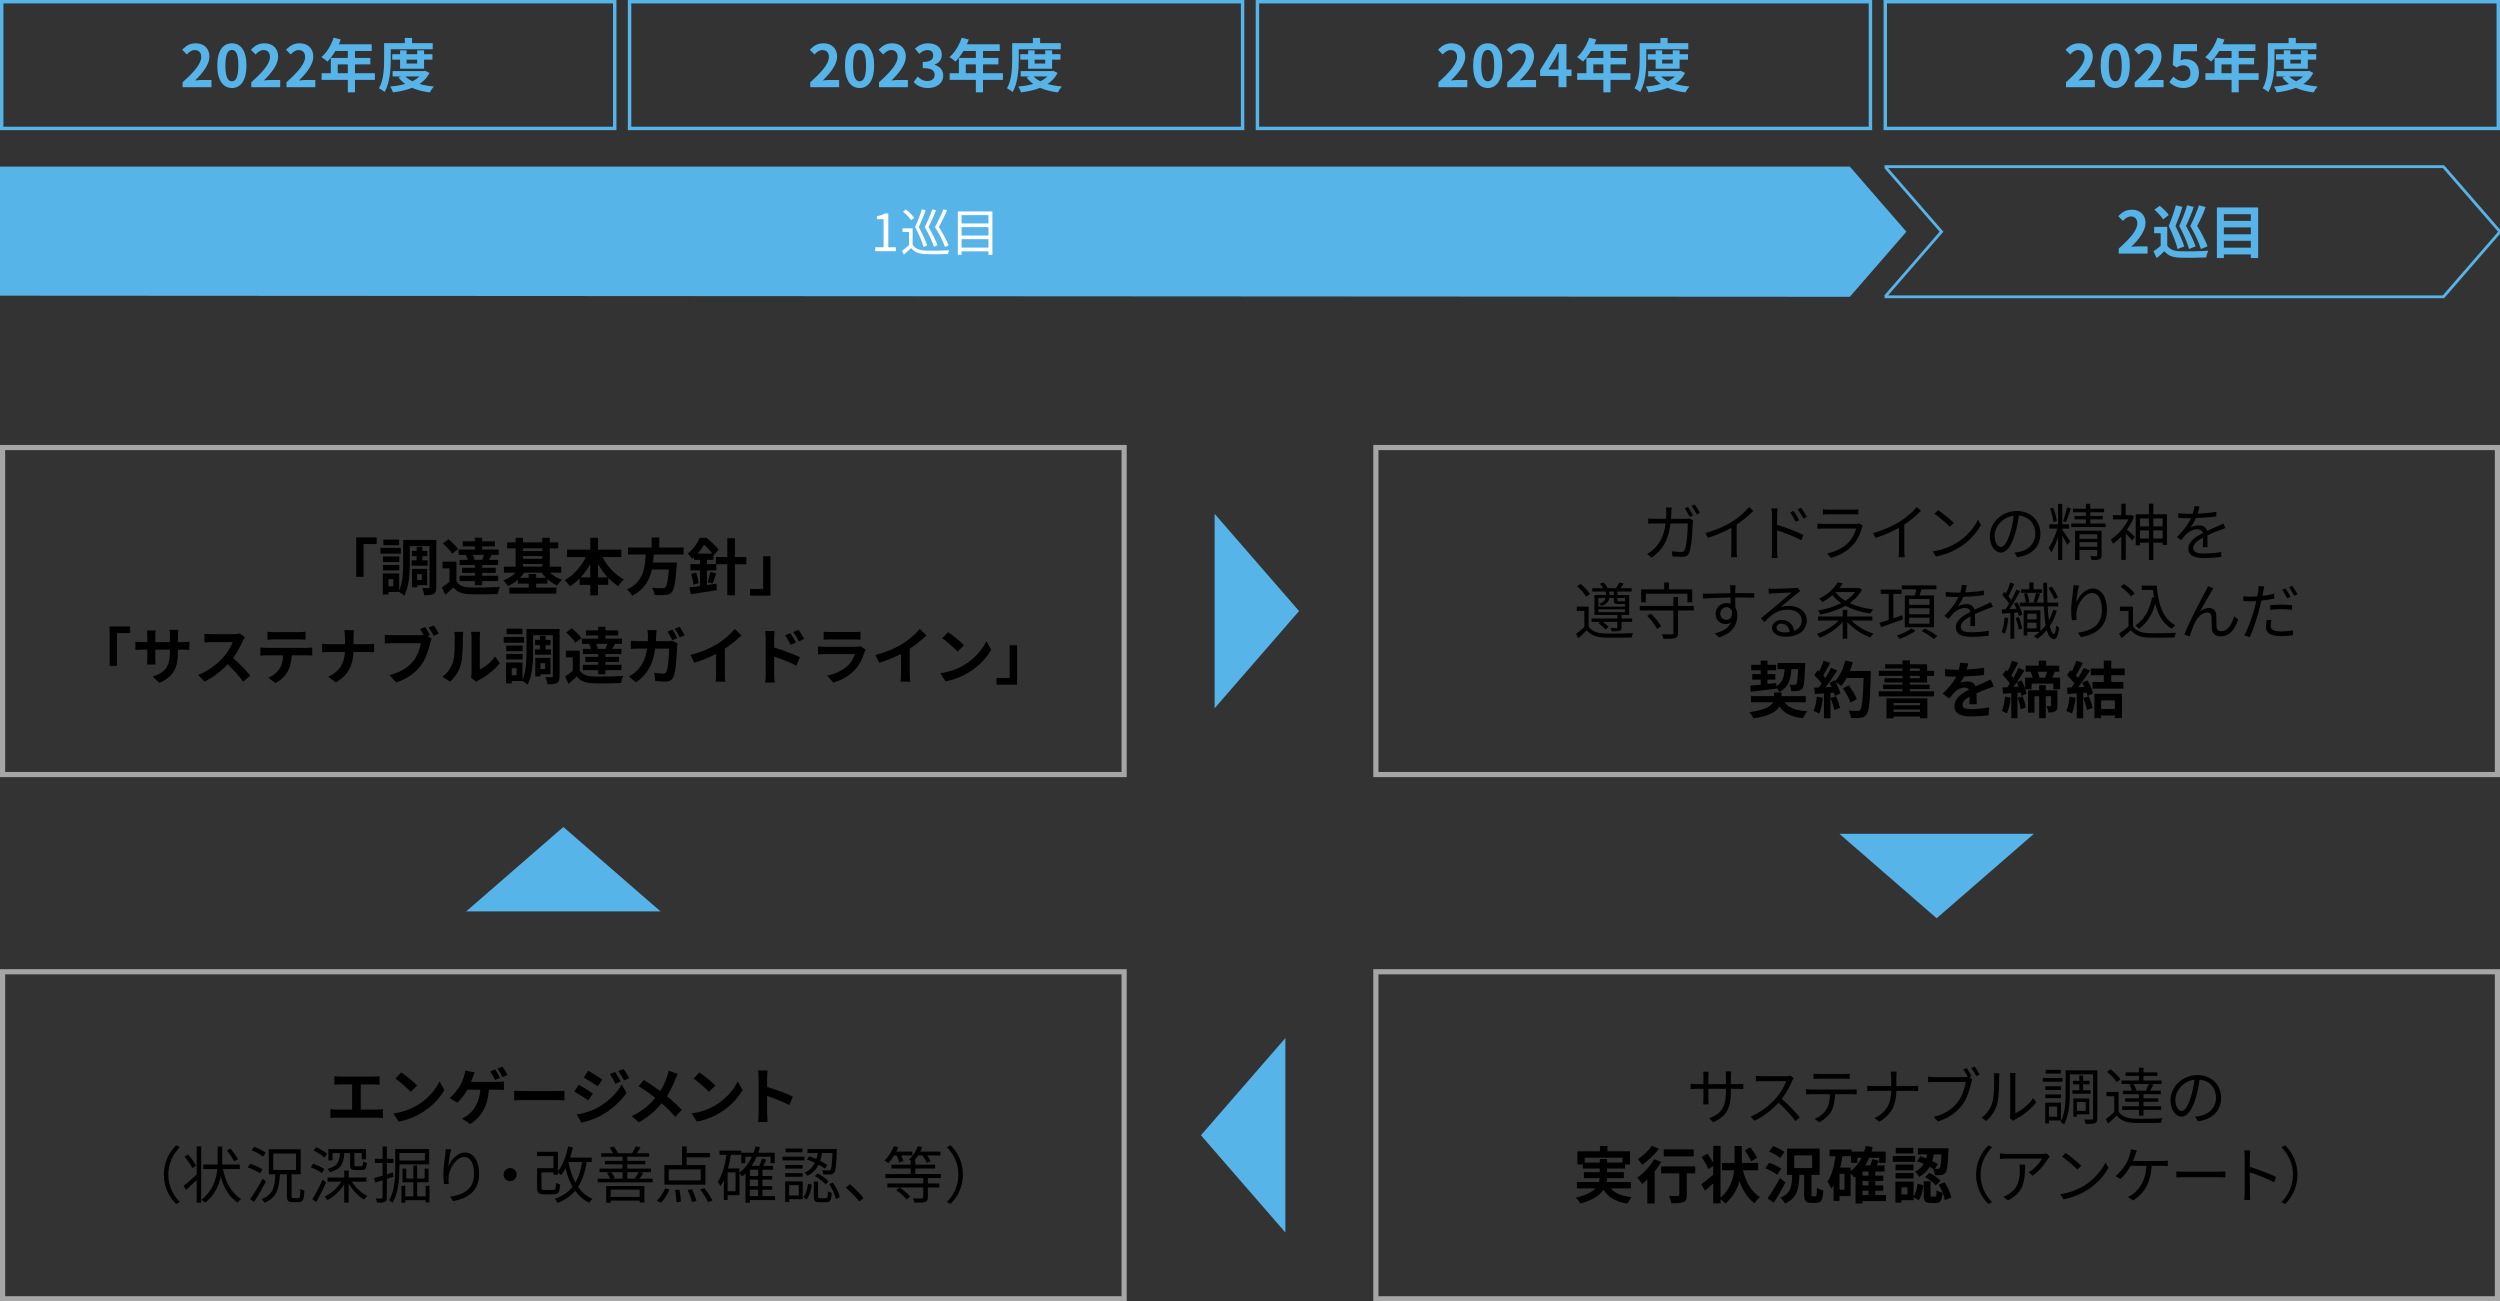 <?xml version="1.0" encoding="UTF-8"?>
<svg id="_レイヤー_1" data-name="レイヤー 1" xmlns="http://www.w3.org/2000/svg" width="730" height="380" viewBox="0 0 730 380">
  <rect x="0" y="0" width="730" height="380" fill="#333333" stroke="none"/>
  <defs>
    <style>
      .cls-1 {
        fill: none;
        stroke: #56b4e9;
        stroke-miterlimit: 10;
        stroke-width: .832px;
      }

      .cls-2 {
        fill: #fff;
      }

      .cls-3 {
        fill: #a6a6a6;
      }

      .cls-4 {
        fill: #56b4e9;
      }
    </style>
  </defs>
  <polygon class="cls-1" points="713.488 48.65 550.695 48.65 550.695 48.98 566.92 67.658 550.695 86.337 550.695 86.667 713.488 86.667 730 67.658 713.488 48.65"/>
  <polygon class="cls-4" points="540.154 48.65 0 48.65 0 86.337 540.154 86.667 556.667 67.658 540.154 48.65"/>
  <g>
    <path class="cls-4" d="M53.317,24.015c3.417-3.06,5.439-5.422,5.439-7.36,0-1.275-.68-2.04-1.887-2.04-.918,0-1.666.595-2.312,1.292l-1.36-1.36c1.156-1.241,2.278-1.904,3.995-1.904,2.38,0,3.96,1.53,3.96,3.876,0,2.277-1.887,4.726-4.181,6.969.629-.068,1.461-.136,2.057-.136h2.72v2.108h-8.431v-1.445Z"/>
    <path class="cls-4" d="M63.451,19.119c0-4.352,1.7-6.477,4.267-6.477s4.25,2.142,4.25,6.477-1.683,6.578-4.25,6.578-4.267-2.244-4.267-6.578ZM69.604,19.119c0-3.519-.799-4.539-1.887-4.539s-1.904,1.02-1.904,4.539.816,4.624,1.904,4.624,1.887-1.088,1.887-4.624Z"/>
    <path class="cls-4" d="M73.387,24.015c3.417-3.06,5.439-5.422,5.439-7.36,0-1.275-.68-2.04-1.887-2.04-.918,0-1.666.595-2.312,1.292l-1.36-1.36c1.156-1.241,2.278-1.904,3.995-1.904,2.38,0,3.961,1.53,3.961,3.876,0,2.277-1.887,4.726-4.182,6.969.629-.068,1.462-.136,2.057-.136h2.72v2.108h-8.431v-1.445Z"/>
    <path class="cls-4" d="M83.65,24.015c3.417-3.06,5.439-5.422,5.439-7.36,0-1.275-.68-2.04-1.887-2.04-.918,0-1.666.595-2.312,1.292l-1.36-1.36c1.156-1.241,2.278-1.904,3.995-1.904,2.38,0,3.961,1.53,3.961,3.876,0,2.277-1.887,4.726-4.182,6.969.629-.068,1.462-.136,2.057-.136h2.72v2.108h-8.431v-1.445Z"/>
    <path class="cls-4" d="M109.466,23.318h-5.813v3.637h-2.09v-3.637h-7.649v-1.938h2.686v-4.471h4.964v-2.022h-3.638c-.697,1.207-1.513,2.294-2.312,3.094-.391-.34-1.258-1.02-1.751-1.309,1.53-1.292,2.839-3.468,3.57-5.661l2.057.527c-.153.476-.34.935-.561,1.394h9.604v1.955h-4.879v2.022h4.488v1.887h-4.488v2.584h5.813v1.938ZM101.562,21.38v-2.584h-2.941v2.584h2.941Z"/>
    <path class="cls-4" d="M114.101,17.351c0,2.754-.255,6.918-1.802,9.536-.34-.34-1.19-.901-1.649-1.105,1.411-2.414,1.513-5.949,1.513-8.431v-4.759h6.051v-1.513h2.108v1.513h6.034v1.802h-12.256v2.958ZM125.422,21.295c-.68,1.36-1.683,2.414-2.907,3.229,1.241.357,2.651.595,4.182.731-.408.425-.935,1.207-1.19,1.734-1.955-.238-3.689-.68-5.167-1.343-1.666.663-3.57,1.071-5.593,1.326-.153-.51-.51-1.275-.816-1.7,1.564-.136,3.06-.374,4.403-.765-.748-.527-1.411-1.156-1.955-1.887l.799-.289h-2.533v-1.581h9.162l.357-.085,1.258.629ZM116.821,20.071v-2.651h-2.294v-1.598h2.294v-1.122h1.904v1.122h3.094v-1.122h2.006v1.122h2.448v1.598h-2.448v2.651h-7.003ZM118.419,22.332c.51.544,1.19,1.002,1.989,1.394.782-.374,1.479-.85,2.04-1.394h-4.028ZM118.725,17.42v1.122h3.094v-1.122h-3.094Z"/>
  </g>
  <g>
    <path class="cls-4" d="M236.6,24.015c3.417-3.06,5.439-5.422,5.439-7.36,0-1.275-.68-2.04-1.887-2.04-.918,0-1.666.595-2.312,1.292l-1.36-1.36c1.156-1.241,2.278-1.904,3.995-1.904,2.38,0,3.96,1.53,3.96,3.876,0,2.277-1.887,4.726-4.181,6.969.629-.068,1.461-.136,2.057-.136h2.72v2.108h-8.431v-1.445Z"/>
    <path class="cls-4" d="M246.733,19.119c0-4.352,1.7-6.477,4.267-6.477s4.25,2.142,4.25,6.477-1.683,6.578-4.25,6.578-4.267-2.244-4.267-6.578ZM252.887,19.119c0-3.519-.799-4.539-1.887-4.539s-1.904,1.02-1.904,4.539.816,4.624,1.904,4.624,1.887-1.088,1.887-4.624Z"/>
    <path class="cls-4" d="M256.669,24.015c3.417-3.06,5.439-5.422,5.439-7.36,0-1.275-.68-2.04-1.887-2.04-.918,0-1.666.595-2.312,1.292l-1.36-1.36c1.156-1.241,2.278-1.904,3.995-1.904,2.38,0,3.961,1.53,3.961,3.876,0,2.277-1.887,4.726-4.182,6.969.629-.068,1.462-.136,2.057-.136h2.72v2.108h-8.431v-1.445Z"/>
    <path class="cls-4" d="M266.789,23.947l1.173-1.581c.748.731,1.666,1.292,2.805,1.292,1.275,0,2.142-.629,2.142-1.768,0-1.224-.731-2.006-3.468-2.006v-1.785c2.312,0,3.06-.799,3.06-1.921,0-.986-.612-1.563-1.683-1.563-.901,0-1.632.408-2.38,1.104l-1.275-1.53c1.088-.952,2.295-1.547,3.773-1.547,2.431,0,4.08,1.207,4.08,3.349,0,1.36-.765,2.346-2.091,2.873v.085c1.411.391,2.499,1.445,2.499,3.094,0,2.312-2.023,3.654-4.419,3.654-1.989,0-3.332-.748-4.216-1.75Z"/>
    <path class="cls-4" d="M292.852,23.318h-5.813v3.637h-2.09v-3.637h-7.649v-1.938h2.686v-4.471h4.964v-2.022h-3.638c-.697,1.207-1.513,2.294-2.312,3.094-.391-.34-1.258-1.02-1.751-1.309,1.53-1.292,2.839-3.468,3.57-5.661l2.057.527c-.153.476-.34.935-.561,1.394h9.604v1.955h-4.879v2.022h4.488v1.887h-4.488v2.584h5.813v1.938ZM284.948,21.38v-2.584h-2.941v2.584h2.941Z"/>
    <path class="cls-4" d="M297.487,17.351c0,2.754-.255,6.918-1.802,9.536-.34-.34-1.19-.901-1.648-1.105,1.411-2.414,1.513-5.949,1.513-8.431v-4.759h6.051v-1.513h2.108v1.513h6.034v1.802h-12.256v2.958ZM308.809,21.295c-.68,1.36-1.683,2.414-2.907,3.229,1.241.357,2.651.595,4.181.731-.408.425-.935,1.207-1.189,1.734-1.955-.238-3.689-.68-5.167-1.343-1.666.663-3.57,1.071-5.593,1.326-.153-.51-.51-1.275-.816-1.7,1.564-.136,3.06-.374,4.403-.765-.748-.527-1.411-1.156-1.955-1.887l.799-.289h-2.533v-1.581h9.162l.357-.085,1.258.629ZM300.207,20.071v-2.651h-2.294v-1.598h2.294v-1.122h1.904v1.122h3.094v-1.122h2.006v1.122h2.448v1.598h-2.448v2.651h-7.003ZM301.805,22.332c.51.544,1.19,1.002,1.989,1.394.782-.374,1.479-.85,2.04-1.394h-4.028ZM302.111,17.42v1.122h3.094v-1.122h-3.094Z"/>
  </g>
  <g>
    <path class="cls-4" d="M420.026,24.015c3.417-3.06,5.439-5.422,5.439-7.36,0-1.275-.68-2.04-1.887-2.04-.918,0-1.666.595-2.312,1.292l-1.36-1.36c1.156-1.241,2.278-1.904,3.995-1.904,2.38,0,3.961,1.53,3.961,3.876,0,2.277-1.888,4.726-4.182,6.969.629-.068,1.462-.136,2.057-.136h2.72v2.108h-8.432v-1.445Z"/>
    <path class="cls-4" d="M430.16,19.119c0-4.352,1.7-6.477,4.267-6.477s4.25,2.142,4.25,6.477-1.684,6.578-4.25,6.578-4.267-2.244-4.267-6.578ZM436.313,19.119c0-3.519-.799-4.539-1.887-4.539s-1.903,1.02-1.903,4.539.815,4.624,1.903,4.624,1.887-1.088,1.887-4.624Z"/>
    <path class="cls-4" d="M440.097,24.015c3.416-3.06,5.439-5.422,5.439-7.36,0-1.275-.681-2.04-1.887-2.04-.918,0-1.666.595-2.312,1.292l-1.359-1.36c1.156-1.241,2.277-1.904,3.994-1.904,2.38,0,3.961,1.53,3.961,3.876,0,2.277-1.887,4.726-4.182,6.969.629-.068,1.462-.136,2.057-.136h2.72v2.108h-8.431v-1.445Z"/>
    <path class="cls-4" d="M455.083,22.196h-5.371v-1.7l4.691-7.632h3.009v7.428h1.479v1.904h-1.479v3.264h-2.329v-3.264ZM455.083,20.292v-2.567c0-.731.051-1.87.085-2.618h-.067c-.307.68-.646,1.377-1.003,2.057l-1.955,3.128h2.94Z"/>
    <path class="cls-4" d="M476.09,23.318h-5.812v3.637h-2.091v-3.637h-7.649v-1.938h2.686v-4.471h4.964v-2.022h-3.638c-.697,1.207-1.514,2.294-2.312,3.094-.391-.34-1.258-1.02-1.75-1.309,1.529-1.292,2.838-3.468,3.569-5.661l2.057.527c-.153.476-.34.935-.561,1.394h9.604v1.955h-4.878v2.022h4.487v1.887h-4.487v2.584h5.812v1.938ZM468.187,21.38v-2.584h-2.941v2.584h2.941Z"/>
    <path class="cls-4" d="M480.726,17.351c0,2.754-.255,6.918-1.802,9.536-.34-.34-1.19-.901-1.648-1.105,1.41-2.414,1.513-5.949,1.513-8.431v-4.759h6.051v-1.513h2.108v1.513h6.034v1.802h-12.256v2.958ZM492.047,21.295c-.681,1.36-1.684,2.414-2.907,3.229,1.241.357,2.651.595,4.182.731-.408.425-.935,1.207-1.189,1.734-1.955-.238-3.689-.68-5.168-1.343-1.666.663-3.569,1.071-5.593,1.326-.152-.51-.51-1.275-.815-1.7,1.563-.136,3.06-.374,4.402-.765-.748-.527-1.411-1.156-1.955-1.887l.8-.289h-2.533v-1.581h9.162l.356-.085,1.259.629ZM483.445,20.071v-2.651h-2.295v-1.598h2.295v-1.122h1.903v1.122h3.094v-1.122h2.006v1.122h2.448v1.598h-2.448v2.651h-7.003ZM485.043,22.332c.51.544,1.19,1.002,1.989,1.394.781-.374,1.479-.85,2.039-1.394h-4.028ZM485.349,17.42v1.122h3.094v-1.122h-3.094Z"/>
  </g>
  <g>
    <path class="cls-4" d="M603.262,24.015c3.416-3.06,5.439-5.422,5.439-7.36,0-1.275-.681-2.04-1.887-2.04-.918,0-1.666.595-2.312,1.292l-1.359-1.36c1.155-1.241,2.277-1.904,3.994-1.904,2.38,0,3.961,1.53,3.961,3.876,0,2.277-1.887,4.726-4.182,6.969.629-.068,1.462-.136,2.057-.136h2.72v2.108h-8.431v-1.445Z"/>
    <path class="cls-4" d="M613.396,19.119c0-4.352,1.699-6.477,4.267-6.477s4.249,2.142,4.249,6.477-1.683,6.578-4.249,6.578-4.267-2.244-4.267-6.578ZM619.549,19.119c0-3.519-.799-4.539-1.887-4.539s-1.904,1.02-1.904,4.539.816,4.624,1.904,4.624,1.887-1.088,1.887-4.624Z"/>
    <path class="cls-4" d="M623.331,24.015c3.417-3.06,5.439-5.422,5.439-7.36,0-1.275-.68-2.04-1.887-2.04-.918,0-1.666.595-2.312,1.292l-1.36-1.36c1.156-1.241,2.278-1.904,3.995-1.904,2.38,0,3.96,1.53,3.96,3.876,0,2.277-1.887,4.726-4.181,6.969.629-.068,1.461-.136,2.057-.136h2.72v2.108h-8.432v-1.445Z"/>
    <path class="cls-4" d="M633.451,23.981l1.155-1.598c.714.697,1.599,1.275,2.771,1.275,1.309,0,2.227-.833,2.227-2.312,0-1.462-.85-2.277-2.125-2.277-.748,0-1.156.187-1.887.663l-1.139-.748.34-6.119h6.731v2.108h-4.573l-.237,2.668c.51-.238.935-.357,1.513-.357,2.107,0,3.876,1.258,3.876,3.995,0,2.805-2.074,4.419-4.403,4.419-1.988,0-3.314-.782-4.249-1.717Z"/>
    <path class="cls-4" d="M659.522,23.318h-5.813v3.637h-2.091v-3.637h-7.649v-1.938h2.686v-4.471h4.964v-2.022h-3.638c-.697,1.207-1.513,2.294-2.312,3.094-.392-.34-1.258-1.02-1.751-1.309,1.53-1.292,2.839-3.468,3.569-5.661l2.057.527c-.152.476-.34.935-.561,1.394h9.604v1.955h-4.879v2.022h4.487v1.887h-4.487v2.584h5.813v1.938ZM651.618,21.38v-2.584h-2.94v2.584h2.94Z"/>
    <path class="cls-4" d="M664.157,17.351c0,2.754-.255,6.918-1.802,9.536-.34-.34-1.189-.901-1.648-1.105,1.411-2.414,1.513-5.949,1.513-8.431v-4.759h6.052v-1.513h2.107v1.513h6.034v1.802h-12.256v2.958ZM675.479,21.295c-.68,1.36-1.683,2.414-2.906,3.229,1.24.357,2.651.595,4.181.731-.407.425-.935,1.207-1.189,1.734-1.955-.238-3.688-.68-5.167-1.343-1.666.663-3.57,1.071-5.593,1.326-.153-.51-.51-1.275-.816-1.7,1.564-.136,3.061-.374,4.403-.765-.748-.527-1.411-1.156-1.955-1.887l.799-.289h-2.533v-1.581h9.162l.357-.085,1.258.629ZM666.877,20.071v-2.651h-2.294v-1.598h2.294v-1.122h1.904v1.122h3.094v-1.122h2.006v1.122h2.447v1.598h-2.447v2.651h-7.004ZM668.476,22.332c.51.544,1.189,1.002,1.988,1.394.782-.374,1.479-.85,2.04-1.394h-4.028ZM668.781,17.42v1.122h3.094v-1.122h-3.094Z"/>
  </g>
  <g>
    <path class="cls-4" d="M618.66,72.606c3.417-3.06,5.439-5.422,5.439-7.36,0-1.275-.68-2.04-1.887-2.04-.918,0-1.666.595-2.312,1.292l-1.36-1.36c1.156-1.241,2.278-1.904,3.995-1.904,2.38,0,3.96,1.53,3.96,3.876,0,2.277-1.887,4.726-4.181,6.969.629-.068,1.461-.136,2.057-.136h2.72v2.108h-8.432v-1.445Z"/>
    <path class="cls-4" d="M632.833,71.671c.663,1.139,1.853,1.615,3.587,1.683,2.039.085,6.051.034,8.396-.153-.237.476-.526,1.411-.629,1.972-2.107.102-5.711.136-7.785.051-2.022-.085-3.383-.578-4.402-1.887-.68.663-1.377,1.309-2.244,2.04l-.951-2.006c.662-.425,1.428-.986,2.107-1.563v-3.706h-1.904v-1.853h3.825v5.422ZM631.626,64.055c-.476-.833-1.598-2.006-2.55-2.822l1.547-1.156c.952.765,2.125,1.887,2.669,2.703l-1.666,1.275ZM635.842,72.725c-.392-1.751-1.411-4.386-2.567-6.731.816-1.955,1.666-4.454,2.074-6.051l1.921.459c-.595,2.107-1.343,3.858-2.04,5.592,1.054,2.023,2.107,4.419,2.566,5.966l-1.954.765ZM639.19,72.708c-.459-1.751-1.564-4.369-2.856-6.714.901-1.955,1.854-4.454,2.312-6.051l1.921.476c-.663,2.125-1.479,3.842-2.244,5.576,1.139,2.006,2.295,4.386,2.788,5.949l-1.921.765ZM642.658,72.725c-.511-1.751-1.7-4.386-3.094-6.731.985-1.955,2.022-4.454,2.532-6.051l1.955.51c-.714,2.125-1.615,3.825-2.465,5.524,1.224,2.006,2.465,4.386,3.025,5.949l-1.954.799Z"/>
    <path class="cls-4" d="M659.382,60.571v14.771h-2.142v-1.054h-7.87v1.054h-2.04v-14.771h12.052ZM649.37,62.543v1.955h7.87v-1.955h-7.87ZM649.37,66.401v2.006h7.87v-2.006h-7.87ZM657.24,72.317v-2.006h-7.87v2.006h7.87Z"/>
  </g>
  <g>
    <path class="cls-2" d="M255.564,72.21h2.445v-8.205h-1.95v-.87c.975-.18,1.68-.435,2.28-.795h1.05v9.87h2.205v1.14h-6.03v-1.14Z"/>
    <path class="cls-2" d="M266.489,71.49c.705,1.11,2.025,1.62,3.78,1.68,1.65.075,5.1.03,6.899-.09-.135.255-.315.765-.36,1.095-1.68.075-4.845.105-6.525.03-1.965-.075-3.314-.6-4.245-1.77-.66.645-1.35,1.275-2.085,1.92l-.585-1.065c.63-.465,1.395-1.095,2.07-1.725v-3.84h-1.905v-1.05h2.955v4.815ZM266.039,64.306c-.45-.75-1.455-1.785-2.37-2.505l.855-.63c.915.69,1.95,1.71,2.415,2.445l-.9.69ZM269.668,72.12c-.39-1.47-1.38-3.825-2.46-5.805.75-1.68,1.605-3.87,1.995-5.205l1.065.27c-.48,1.56-1.305,3.405-1.98,4.92.975,1.8,2.01,4.035,2.43,5.355l-1.05.465ZM272.713,72.075c-.435-1.455-1.53-3.795-2.685-5.79.84-1.65,1.785-3.854,2.205-5.174l1.065.285c-.54,1.545-1.425,3.375-2.16,4.89,1.035,1.77,2.16,4.005,2.625,5.325l-1.05.465ZM275.938,72.12c-.48-1.47-1.665-3.825-2.925-5.805.915-1.68,1.965-3.885,2.445-5.205l1.065.285c-.6,1.56-1.575,3.39-2.37,4.905,1.11,1.77,2.34,4.005,2.835,5.34l-1.05.48Z"/>
    <path class="cls-2" d="M289.783,61.741v12.674h-1.155v-1.02h-7.845v1.02h-1.095v-12.674h10.094ZM280.783,62.82v2.43h7.845v-2.43h-7.845ZM280.783,66.316v2.46h7.845v-2.46h-7.845ZM288.628,72.3v-2.46h-7.845v2.46h7.845Z"/>
  </g>
  <path class="cls-4" d="M179,1v36H1V1h178M180,0H0v38h180V0h0Z"/>
  <path class="cls-4" d="M362.334,1v36h-178V1h178M363.334,0h-180v38h180V0h0Z"/>
  <path class="cls-4" d="M545.667,1v36h-178V1h178M546.667,0h-180v38h180V0h0Z"/>
  <path class="cls-4" d="M729,1v36h-178V1h178M730,0h-180v38h180V0h0Z"/>
  <g>
    <g>
      <path d="M109.992,156.923v1.944h-3.835v9.562h-2.143v-11.506h5.978Z"/>
      <path d="M117.027,161.675h-5.942v-1.692h5.942v1.692ZM127.398,171.417c0,1.045-.162,1.656-.774,1.999-.612.359-1.494.396-2.772.396-.055-.576-.324-1.53-.595-2.088.738.035,1.566.018,1.837.018.252,0,.324-.072.324-.342v-11.92h-5.744v4.88c0,2.862-.216,6.968-1.62,9.561-.307-.324-1.026-.828-1.495-1.062h-3.133v.721h-1.656v-6.141h4.789v5.006c1.081-2.341,1.171-5.6,1.171-8.084v-6.698h9.669v13.756ZM116.595,164.125h-4.771v-1.639h4.771v1.639ZM111.823,164.953h4.771v1.603h-4.771v-1.603ZM116.541,159.191h-4.609v-1.62h4.609v1.62ZM114.849,169.112h-1.423v2.07h1.423v-2.07ZM121.654,163.621v-1.225h-1.386v-1.549h1.386v-1.17h1.675v1.17h1.422v1.549h-1.422v1.225h1.549v1.566h-4.682v-1.566h1.458ZM121.816,170.877v.612h-1.513v-5.384h4.43v4.771h-2.917ZM121.816,167.654v1.692h1.368v-1.692h-1.368Z"/>
      <path d="M133.28,169.742c.702,1.207,1.963,1.711,3.8,1.783,2.16.09,6.409.036,8.895-.162-.252.504-.559,1.494-.666,2.089-2.233.107-6.05.144-8.247.054-2.143-.09-3.583-.612-4.663-1.999-.721.702-1.458,1.387-2.377,2.161l-1.008-2.125c.702-.45,1.512-1.044,2.232-1.656v-3.925h-2.017v-1.963h4.051v5.743ZM132.002,161.675c-.504-.882-1.692-2.124-2.7-2.988l1.639-1.225c1.008.811,2.25,1.999,2.826,2.863l-1.765,1.35ZM136.27,162.018h-2.358v-1.549h4.753v-.918h-3.547v-1.477h3.547v-1.062h2.125v1.062h3.727v1.477h-3.727v.918h4.825v1.549h-2.484l.45.107c-.307.505-.576.973-.829,1.351h2.684v1.513h-4.646v.811h3.961v1.477h-3.961v.846h4.682v1.549h-4.682v1.206h-2.125v-1.206h-4.483v-1.549h4.483v-.846h-3.763v-1.477h3.763v-.811h-4.465v-1.513h2.376c-.107-.45-.323-.99-.558-1.404l.252-.054ZM140.807,163.369c.181-.396.378-.9.54-1.351h-3.295c.234.45.433.972.522,1.351l-.486.107h3.133l-.414-.107Z"/>
      <path d="M160.571,167.221c.954.864,2.215,1.639,3.511,2.089-.468.396-1.116,1.135-1.422,1.656-.973-.45-1.944-1.098-2.827-1.891v1.333h-3.276v1.17h5.888v1.765h-13.721v-1.765h5.654v-1.17h-3.188v-1.116c-.882.756-1.854,1.386-2.862,1.836-.307-.504-.919-1.242-1.369-1.639,1.314-.485,2.647-1.314,3.638-2.269h-3.457v-1.746h3.421v-5.366h-2.485v-1.729h2.485v-1.35h2.143v1.35h5.636v-1.35h2.196v1.35h2.467v1.729h-2.467v5.366h3.331v1.746h-3.295ZM159.438,168.716c-.486-.469-.919-.973-1.297-1.495h-5.077c-.36.522-.811,1.026-1.278,1.495h2.593v-1.117h2.179v1.117h2.881ZM152.703,160.109v.793h5.636v-.793h-5.636ZM152.703,163.171h5.636v-.792h-5.636v.792ZM152.703,165.475h5.636v-.811h-5.636v.811Z"/>
      <path d="M175.906,162.667c1.405,2.7,3.71,5.186,6.284,6.535-.54.433-1.278,1.333-1.656,1.945-1.045-.648-2.035-1.459-2.936-2.413v2.053h-2.988v3.043h-2.251v-3.043h-3.097v-1.891c-.864.9-1.818,1.675-2.809,2.305-.379-.54-1.062-1.368-1.566-1.782,2.538-1.387,4.807-3.979,6.193-6.752h-5.491v-2.161h6.77v-3.475h2.251v3.475h6.824v2.161h-5.528ZM172.359,168.608v-3.925c-.81,1.44-1.765,2.772-2.827,3.925h2.827ZM177.473,168.608c-1.08-1.152-2.052-2.503-2.862-3.961v3.961h2.862Z"/>
      <path d="M190.899,161.928c-.054.773-.107,1.566-.197,2.34h6.949s-.018.648-.071.937c-.324,4.897-.702,6.914-1.423,7.706-.54.576-1.099.757-1.944.829-.666.071-1.873.054-3.079,0-.036-.612-.36-1.495-.756-2.107,1.242.126,2.502.126,3.024.126.396,0,.648-.035.864-.233.469-.396.792-1.963,1.045-5.24h-4.952c-.684,3.043-2.179,5.853-5.779,7.671-.307-.595-.954-1.351-1.513-1.818,4.861-2.251,5.275-6.356,5.474-10.209h-5.149v-2.053h6.896v-2.936h2.215v2.936h7.112v2.053h-8.715Z"/>
      <path d="M217.921,164.773h-3.331v9.038h-2.215v-9.038h-3.205v1.782h-2.755v4.285c.918-.126,1.872-.27,2.791-.414l.09,1.908c-2.629.433-5.474.847-7.562,1.171l-.45-1.98c.883-.108,1.963-.234,3.133-.396v-4.573h-2.809v-1.837h2.809v-1.26h-1.765v-.757c-.161.162-.342.324-.521.469-.288-.45-.918-1.171-1.351-1.477,1.729-1.368,2.917-3.151,3.565-4.663h1.891c1.242.99,2.809,2.412,3.583,3.457l-1.459,1.674-.036-.054v1.351h-1.908v1.26h2.629v-2.07h3.331v-5.491h2.215v5.491h3.331v2.125ZM203.3,167.204c.324.954.631,2.232.738,3.061l-1.566.45c-.072-.864-.36-2.143-.666-3.133l1.494-.378ZM207.999,161.658c-.611-.828-1.53-1.854-2.412-2.61-.504.81-1.116,1.729-1.909,2.61h4.321ZM206.649,169.995c.27-.811.594-2.107.756-2.972l1.711.414c-.36,1.062-.685,2.179-1.009,2.936l-1.458-.378Z"/>
      <path d="M218.995,173.92v-1.944h3.835v-9.562h2.144v11.506h-5.979Z"/>
      <path d="M37.992,182.923v1.944h-3.835v9.562h-2.143v-11.506h5.978Z"/>
      <path d="M46.54,199.397l-1.927-1.818c3.475-1.206,5.005-2.755,5.005-7.184v-.685h-4.267v2.448c0,.793.054,1.531.071,1.891h-2.521c.054-.359.108-1.08.108-1.891v-2.448h-1.53c-.9,0-1.549.036-1.945.072v-2.449c.307.054,1.045.162,1.945.162h1.53v-1.782c0-.522-.055-1.08-.108-1.621h2.557c-.054.343-.107.919-.107,1.621v1.782h4.267v-1.891c0-.72-.054-1.314-.107-1.675h2.574c-.054.36-.126.955-.126,1.675v1.891h1.333c.954,0,1.494-.036,1.98-.126v2.395c-.396-.036-1.026-.054-1.98-.054h-1.333v.594c0,4.466-1.08,7.185-5.419,9.093Z"/>
      <path d="M70.878,187.172c-.612,1.404-1.621,3.331-2.827,4.952,1.782,1.548,3.961,3.853,5.023,5.149l-2.053,1.782c-1.17-1.62-2.845-3.457-4.537-5.096-1.909,2.017-4.304,3.89-6.771,5.06l-1.854-1.944c2.899-1.08,5.69-3.277,7.383-5.168,1.188-1.351,2.286-3.133,2.683-4.411h-6.104c-.757,0-1.747.108-2.125.126v-2.557c.486.072,1.584.126,2.125.126h6.355c.774,0,1.494-.108,1.854-.234l1.477,1.099c-.145.198-.468.756-.63,1.116Z"/>
      <path d="M77.75,189.171h11.794c.378,0,1.17-.036,1.639-.108v2.341c-.45-.036-1.135-.054-1.639-.054h-4.34c-.107,1.854-.504,3.367-1.152,4.627-.63,1.242-2.017,2.646-3.619,3.457l-2.106-1.53c1.278-.486,2.539-1.53,3.259-2.575.738-1.116,1.045-2.467,1.117-3.979h-4.952c-.54,0-1.225.036-1.729.071v-2.358c.54.054,1.171.108,1.729.108ZM80.037,184.579h7.238c.612,0,1.332-.036,1.944-.126v2.323c-.612-.036-1.314-.072-1.944-.072h-7.221c-.63,0-1.386.036-1.944.072v-2.323c.594.09,1.332.126,1.927.126Z"/>
      <path d="M100.504,184.021h2.862c-.107.558-.144,1.548-.144,2.124v1.963h4.051c.828,0,1.585-.072,1.963-.108v2.449c-.378-.019-1.261-.072-1.98-.072h-4.052c-.107,3.619-1.242,6.572-5.131,8.895l-2.233-1.656c3.529-1.603,4.735-4.195,4.88-7.238h-4.592c-.792,0-1.512.054-2.07.09v-2.484c.54.054,1.278.126,1.999.126h4.681v-1.98c0-.612-.071-1.549-.233-2.106Z"/>
      <path d="M125.544,185.462l-.666.27,1.152.757c-.181.342-.307.864-.396,1.242-.433,1.765-1.206,4.555-2.719,6.554-1.621,2.161-4.016,3.943-7.238,4.987l-1.963-2.16c3.565-.828,5.6-2.395,7.059-4.231,1.188-1.494,1.872-3.529,2.106-5.077h-8.372c-.829,0-1.675.035-2.143.071v-2.538c.521.071,1.548.144,2.143.144h8.336c.216,0,.522,0,.847-.036-.307-.594-.667-1.225-1.009-1.746l1.477-.612c.468.685,1.062,1.729,1.387,2.377ZM128.118,185.011l-1.494.647c-.396-.737-.954-1.764-1.44-2.431l1.494-.594c.45.648,1.099,1.746,1.44,2.377Z"/>
      <path d="M132.272,193.294c.504-1.549.522-4.951.522-7.13,0-.721-.055-1.207-.162-1.657h2.646c-.019.091-.126.883-.126,1.639,0,2.125-.054,5.924-.54,7.742-.54,2.035-1.675,3.8-3.205,5.168l-2.196-1.458c1.584-1.117,2.557-2.773,3.061-4.304ZM137.692,196.535v-10.497c0-.811-.127-1.495-.145-1.549h2.683c-.018.054-.126.756-.126,1.566v9.417c1.459-.63,3.241-2.053,4.447-3.799l1.387,1.98c-1.494,1.944-4.087,3.889-6.104,4.915-.396.216-.612.396-.774.54l-1.513-1.242c.072-.342.145-.846.145-1.332Z"/>
      <path d="M153.027,187.675h-5.942v-1.692h5.942v1.692ZM163.398,197.417c0,1.045-.162,1.656-.774,1.999-.612.359-1.494.396-2.772.396-.055-.576-.324-1.53-.595-2.088.738.035,1.566.018,1.837.018.252,0,.324-.072.324-.342v-11.92h-5.744v4.88c0,2.862-.216,6.968-1.62,9.561-.307-.324-1.026-.828-1.495-1.062h-3.133v.721h-1.656v-6.141h4.789v5.006c1.081-2.341,1.171-5.6,1.171-8.084v-6.698h9.669v13.756ZM152.595,190.125h-4.771v-1.639h4.771v1.639ZM147.823,190.953h4.771v1.603h-4.771v-1.603ZM152.541,185.191h-4.609v-1.62h4.609v1.62ZM150.849,195.112h-1.423v2.07h1.423v-2.07ZM157.654,189.621v-1.225h-1.386v-1.549h1.386v-1.17h1.675v1.17h1.422v1.549h-1.422v1.225h1.549v1.566h-4.682v-1.566h1.458ZM157.816,196.877v.612h-1.513v-5.384h4.43v4.771h-2.917ZM157.816,193.654v1.692h1.368v-1.692h-1.368Z"/>
      <path d="M169.28,195.742c.702,1.207,1.963,1.711,3.8,1.783,2.16.09,6.409.036,8.895-.162-.252.504-.559,1.494-.666,2.089-2.233.107-6.05.144-8.247.054-2.143-.09-3.583-.612-4.663-1.999-.721.702-1.458,1.387-2.377,2.161l-1.008-2.125c.702-.45,1.512-1.044,2.232-1.656v-3.925h-2.017v-1.963h4.051v5.743ZM168.002,187.675c-.504-.882-1.692-2.124-2.7-2.988l1.639-1.225c1.008.811,2.25,1.999,2.826,2.863l-1.765,1.35ZM172.27,188.018h-2.358v-1.549h4.753v-.918h-3.547v-1.477h3.547v-1.062h2.125v1.062h3.727v1.477h-3.727v.918h4.825v1.549h-2.484l.45.107c-.307.505-.576.973-.829,1.351h2.684v1.513h-4.646v.811h3.961v1.477h-3.961v.846h4.682v1.549h-4.682v1.206h-2.125v-1.206h-4.483v-1.549h4.483v-.846h-3.763v-1.477h3.763v-.811h-4.465v-1.513h2.376c-.107-.45-.323-.99-.558-1.404l.252-.054ZM176.807,189.369c.181-.396.378-.9.54-1.351h-3.295c.234.45.433.972.522,1.351l-.486.107h3.133l-.414-.107Z"/>
      <path d="M191.602,185.624c-.018.558-.036,1.08-.071,1.603h3.385c.45,0,.918-.036,1.351-.127l1.566.757c-.055.306-.126.756-.126.954-.072,1.944-.288,6.986-1.062,8.822-.396.9-1.08,1.387-2.323,1.387-1.026,0-2.106-.09-2.971-.162l-.288-2.395c.883.144,1.818.234,2.521.234.576,0,.828-.181,1.025-.631.522-1.134.757-4.735.757-6.68h-4.052c-.666,4.771-2.376,7.58-5.6,9.867l-2.088-1.692c.738-.414,1.638-1.026,2.358-1.747,1.675-1.656,2.574-3.69,2.971-6.428h-2.377c-.612,0-1.603.018-2.376.09v-2.377c.756.091,1.692.127,2.376.127h2.575c.018-.505.036-1.026.036-1.567,0-.396-.055-1.224-.126-1.656h2.646c-.054.433-.09,1.188-.108,1.621ZM197.76,186.307l-1.44.631c-.378-.738-.918-1.801-1.404-2.503l1.422-.595c.45.666,1.081,1.801,1.423,2.467ZM199.921,185.479l-1.441.63c-.359-.756-.936-1.8-1.439-2.484l1.422-.594c.468.684,1.135,1.818,1.459,2.448Z"/>
      <path d="M209.476,188.036c1.854-1.152,3.907-2.953,5.078-4.375l1.944,1.854c-1.368,1.351-3.097,2.755-4.844,3.907v7.274c0,.792.036,1.908.162,2.358h-2.845c.072-.433.126-1.566.126-2.358v-5.762c-1.854.972-4.142,1.944-6.355,2.593l-1.135-2.269c3.223-.829,5.87-1.999,7.868-3.224Z"/>
      <path d="M223.587,186.452c0-.648-.055-1.53-.181-2.179h2.81c-.072.63-.162,1.422-.162,2.179v2.629c2.395.72,5.869,1.998,7.526,2.809l-1.009,2.503c-1.872-.99-4.573-2.035-6.518-2.684v5.096c0,.505.09,1.765.18,2.503h-2.827c.108-.702.181-1.801.181-2.503v-10.353ZM232.409,187.586l-1.566.702c-.522-1.134-.918-1.854-1.584-2.79l1.512-.631c.505.757,1.225,1.909,1.639,2.719ZM234.822,186.542l-1.513.738c-.576-1.135-1.008-1.801-1.675-2.701l1.495-.702c.521.721,1.278,1.854,1.692,2.665Z"/>
      <path d="M252.426,190.43c-.54,1.747-1.314,3.493-2.665,4.988-1.818,2.017-4.123,3.24-6.428,3.889l-1.782-2.034c2.701-.559,4.861-1.747,6.229-3.151.973-.99,1.531-2.106,1.854-3.115h-8.696c-.432,0-1.332.019-2.089.091v-2.341c.757.054,1.53.107,2.089.107h8.913c.576,0,1.062-.071,1.314-.18l1.603.99c-.127.234-.271.559-.343.756ZM242.379,184.543h6.933c.558,0,1.439-.018,1.944-.09v2.323c-.486-.036-1.333-.055-1.98-.055h-6.896c-.576,0-1.351.019-1.872.055v-2.323c.504.072,1.26.09,1.872.09Z"/>
      <path d="M263.476,188.036c1.854-1.152,3.907-2.953,5.078-4.375l1.944,1.854c-1.368,1.351-3.097,2.755-4.844,3.907v7.274c0,.792.036,1.908.162,2.358h-2.845c.072-.433.126-1.566.126-2.358v-5.762c-1.854.972-4.142,1.944-6.355,2.593l-1.135-2.269c3.223-.829,5.87-1.999,7.868-3.224Z"/>
      <path d="M281.476,194.212c3.079-1.818,5.42-4.573,6.555-7.004l1.404,2.539c-1.369,2.431-3.764,4.915-6.662,6.662-1.818,1.098-4.142,2.106-6.68,2.538l-1.513-2.376c2.809-.396,5.149-1.314,6.896-2.359ZM281.476,188.396l-1.836,1.872c-.937-1.008-3.188-2.971-4.502-3.889l1.692-1.801c1.261.847,3.602,2.719,4.646,3.817Z"/>
      <path d="M290.995,199.92v-1.944h3.835v-9.562h2.144v11.506h-5.979Z"/>
    </g>
    <g>
      <path d="M99.341,314.362h9.795c.541,0,1.171-.054,1.693-.108v2.467c-.541-.036-1.171-.071-1.693-.071h-3.799v7.346h4.771c.648,0,1.225-.072,1.692-.144v2.61c-.522-.072-1.278-.09-1.692-.09h-11.865c-.54,0-1.171.018-1.765.09v-2.61c.558.09,1.206.144,1.765.144h4.573v-7.346h-3.476c-.485,0-1.26.035-1.71.071v-2.467c.468.055,1.206.108,1.71.108Z"/>
      <path d="M121.787,322.77c3.079-1.818,5.42-4.573,6.555-7.004l1.404,2.539c-1.369,2.431-3.764,4.915-6.662,6.662-1.818,1.098-4.142,2.106-6.68,2.538l-1.513-2.376c2.809-.396,5.149-1.314,6.896-2.359ZM121.787,316.955l-1.836,1.872c-.937-1.008-3.188-2.971-4.502-3.889l1.692-1.801c1.261.847,3.602,2.719,4.646,3.817Z"/>
      <path d="M138.023,314.614c-.144.378-.306.828-.504,1.297h7.76c.469,0,1.278-.019,1.873-.126v2.466c-.666-.054-1.459-.071-1.873-.071h-2.521c-.324,4.789-2.196,7.994-5.455,10.047l-2.431-1.621c.647-.27,1.278-.647,1.71-.99,1.891-1.458,3.385-3.673,3.673-7.436h-3.799c-.738,1.314-1.837,2.845-2.917,3.799l-2.251-1.368c1.279-.973,2.432-2.593,3.115-3.709.486-.847.828-1.783,1.045-2.467.216-.595.342-1.278.378-1.837l2.772.54c-.198.45-.432,1.08-.576,1.477ZM146.017,314.74l-1.44.612c-.378-.738-.936-1.801-1.422-2.503l1.44-.576c.45.648,1.08,1.801,1.422,2.467ZM148.178,313.894l-1.44.63c-.378-.756-.954-1.801-1.44-2.484l1.422-.595c.469.685,1.135,1.818,1.459,2.449Z"/>
      <path d="M153.033,318.593h9.669c.846,0,1.638-.072,2.106-.108v2.827c-.433-.019-1.351-.09-2.106-.09h-9.669c-1.026,0-2.233.036-2.899.09v-2.827c.648.054,1.963.108,2.899.108Z"/>
      <path d="M173.11,319.296l-1.314,2.017c-1.026-.721-2.899-1.927-4.105-2.575l1.297-1.98c1.224.648,3.205,1.891,4.123,2.539ZM174.55,323.401c3.061-1.711,5.582-4.178,7.004-6.752l1.387,2.448c-1.656,2.503-4.214,4.771-7.148,6.482-1.837,1.025-4.43,1.926-6.014,2.214l-1.351-2.358c2.017-.342,4.178-.954,6.122-2.034ZM175.865,315.226l-1.333,1.98c-1.008-.702-2.881-1.908-4.068-2.574l1.296-1.981c1.188.648,3.169,1.909,4.105,2.575ZM181.23,315.785l-1.566.666c-.522-1.135-.937-1.909-1.584-2.827l1.512-.63c.505.756,1.225,1.962,1.639,2.791ZM183.75,314.812l-1.53.685c-.576-1.135-1.026-1.837-1.692-2.737l1.53-.63c.559.72,1.261,1.891,1.692,2.683Z"/>
      <path d="M197.155,315.209c-.54,1.422-1.35,3.24-2.412,4.897,1.584,1.296,3.097,2.683,4.321,3.979l-1.854,2.053c-1.261-1.477-2.557-2.736-3.997-3.979-1.585,1.909-3.655,3.907-6.698,5.564l-2.017-1.819c2.935-1.422,5.06-3.169,6.842-5.312-1.296-1.026-3.024-2.305-4.861-3.421l1.53-1.836c1.44.882,3.331,2.179,4.79,3.259.918-1.44,1.53-2.863,1.998-4.285.162-.469.36-1.188.433-1.657l2.683.937c-.234.414-.576,1.206-.757,1.621Z"/>
      <path d="M208.864,322.77c3.079-1.818,5.42-4.573,6.555-7.004l1.404,2.539c-1.369,2.431-3.764,4.915-6.662,6.662-1.818,1.098-4.142,2.106-6.681,2.538l-1.512-2.376c2.809-.396,5.149-1.314,6.896-2.359ZM208.864,316.955l-1.836,1.872c-.937-1.008-3.188-2.971-4.502-3.889l1.692-1.801c1.261.847,3.602,2.719,4.646,3.817Z"/>
      <path d="M221.524,314.74c0-.63-.054-1.53-.18-2.16h2.809c-.071.63-.162,1.422-.162,2.16v2.665c2.413.702,5.87,1.98,7.526,2.791l-1.026,2.484c-1.854-.973-4.555-2.017-6.5-2.683v5.096c0,.521.091,1.782.162,2.521h-2.809c.108-.721.18-1.801.18-2.521v-10.354Z"/>
      <path d="M51.424,334.409l1.08.559c-2.07,2.143-3.349,4.808-3.349,8.012s1.278,5.87,3.349,8.013l-1.08.559c-2.16-2.197-3.583-5.06-3.583-8.571s1.423-6.373,3.583-8.57Z"/>
      <path d="M57.437,334.733h1.314v16.439h-1.314v-6.608c-1.062,1.026-2.161,2.053-3.079,2.881l-.756-1.135c.954-.773,2.448-2.052,3.835-3.366v-8.211ZM56.159,341.071c-.433-.9-1.423-2.305-2.269-3.331l1.044-.648c.864,1.009,1.873,2.377,2.323,3.26l-1.099.72ZM65.071,341.359c.864,3.925,2.539,7.166,5.33,8.696-.324.271-.756.757-.973,1.117-2.412-1.495-3.997-4.178-4.987-7.562-.54,2.665-1.801,5.329-4.501,7.562-.271-.288-.721-.612-1.081-.847,3.296-2.701,4.304-6.014,4.592-8.967h-4.087v-1.314h4.177c.019-.378.019-.738.019-1.099v-4.159h1.314v4.159c0,.36,0,.721-.019,1.099h5.168v1.314h-4.952ZM68.402,339.127c-.432-.828-1.332-2.179-2.143-3.188l1.009-.576c.81.955,1.765,2.27,2.196,3.098l-1.062.666Z"/>
      <path d="M75.937,342.62c-.774-.576-2.323-1.314-3.602-1.765l.702-1.026c1.243.396,2.827,1.08,3.619,1.639l-.72,1.152ZM77.647,344.996c-1.026,1.963-2.358,4.286-3.492,5.996l-1.117-.864c1.026-1.404,2.558-3.853,3.655-5.96l.954.828ZM76.801,337.74c-.702-.63-2.143-1.404-3.313-1.872l.721-.99c1.17.414,2.629,1.134,3.349,1.729l-.756,1.134ZM87.119,349.858c.449,0,.54-.414.594-2.719.271.233.811.432,1.17.521-.126,2.665-.468,3.367-1.656,3.367h-1.765c-1.332,0-1.674-.414-1.674-1.801v-6.338h-2.071c-.197,4.159-.864,6.843-4.483,8.318-.144-.323-.54-.828-.81-1.08,3.312-1.242,3.799-3.547,3.979-7.238h-1.908v-7.31h9.309v7.31h-2.665v6.32c0,.54.072.648.522.648h1.459ZM79.791,341.63h6.644v-4.808h-6.644v4.808Z"/>
      <path d="M93.993,342.548c-.702-.576-2.106-1.278-3.259-1.711l.684-1.044c1.135.378,2.575,1.044,3.277,1.585l-.702,1.17ZM95.217,345.284c-.828,1.873-1.927,4.052-2.863,5.708l-1.152-.828c.864-1.351,2.089-3.655,2.989-5.672l1.026.792ZM94.695,338.01c-.648-.648-1.998-1.53-3.133-2.071l.774-.954c1.116.486,2.503,1.314,3.169,1.944l-.811,1.081ZM102.708,345.05c1.098,1.71,2.881,3.367,4.573,4.177-.324.234-.756.738-.954,1.062-1.675-.937-3.367-2.772-4.502-4.682v5.564h-1.314v-5.348c-1.224,1.944-3.061,3.654-4.879,4.609-.198-.324-.595-.774-.847-1.026,1.854-.847,3.745-2.503,4.897-4.357h-4.033v-1.207h4.861v-2.017h1.314v2.017h5.168v1.207h-4.285ZM100.529,336.696c-.198,3.097-.918,4.717-4.231,5.581-.09-.288-.433-.756-.666-.972,2.917-.721,3.493-1.98,3.655-4.609h-2.197v2.143h-1.188v-3.295h10.966v2.988h-1.225v-1.836h-2.16v3.385c0,.378.071.45.521.45h1.53c.36,0,.45-.162.486-1.387.271.198.757.36,1.099.433-.126,1.639-.468,2.053-1.44,2.053h-1.837c-1.296,0-1.603-.324-1.603-1.531v-3.402h-1.71Z"/>
      <path d="M112.961,344.222v5.419c0,.738-.162,1.099-.612,1.314-.433.198-1.116.252-2.233.234-.054-.306-.216-.864-.396-1.225.774.019,1.477.019,1.692,0,.216,0,.306-.054.306-.324v-5.023l-2.143.702-.342-1.296c.685-.181,1.549-.45,2.484-.738v-3.691h-2.25v-1.225h2.25v-3.601h1.243v3.601h1.926v1.225h-1.926v3.313c.594-.181,1.188-.378,1.782-.576l.18,1.242-1.962.648ZM116.634,340.008v.99c0,2.972-.252,7.328-2.017,10.228-.198-.234-.757-.612-1.026-.738,1.675-2.772,1.818-6.662,1.818-9.489v-5.474h9.903v4.483h-8.679ZM116.634,336.677v2.197h7.436v-2.197h-7.436ZM125.403,346.257v4.844h-1.116v-.648h-5.942v.738h-1.116v-4.934h1.116v3.097h2.341v-4.123h-3.15v-3.979h1.098v2.881h2.053v-3.799h1.116v3.799h2.197v-2.881h1.134v3.979h-3.331v4.123h2.485v-3.097h1.116Z"/>
      <path d="M130.902,340.621c.738-1.836,2.61-4.087,4.897-4.087,2.395,0,4.104,2.395,4.104,6.176,0,5.006-3.133,7.202-7.598,8.013l-.847-1.297c3.907-.576,6.969-2.179,6.969-6.698,0-2.845-.973-4.897-2.863-4.897-2.251,0-4.339,3.277-4.556,5.636-.09.702-.071,1.314.036,2.215l-1.386.108c-.091-.685-.198-1.692-.198-2.863,0-1.71.342-4.357.558-5.815.072-.54.108-1.062.145-1.549l1.584.055c-.378,1.313-.738,3.745-.846,5.005Z"/>
      <path d="M150.864,342.979c0,1.062-.846,1.909-1.908,1.909s-1.909-.847-1.909-1.909.847-1.908,1.909-1.908,1.908.847,1.908,1.908Z"/>
      <path d="M171.328,339.306c-.504,2.989-1.296,5.366-2.539,7.274,1.081,1.53,2.467,2.719,4.195,3.457-.288.252-.72.774-.936,1.135-1.693-.793-3.025-1.963-4.105-3.457-1.278,1.512-2.935,2.664-5.113,3.547-.145-.307-.559-.9-.811-1.188,2.269-.811,3.943-1.963,5.168-3.511-.883-1.549-1.549-3.367-2.053-5.384-.396.72-.811,1.368-1.261,1.927-.216-.162-.648-.469-.973-.685v.594h-1.296v-.684h-3.493v4.483c0,.576.144.666.882.666h2.539c.666,0,.774-.288.828-2.106.271.216.828.432,1.207.521-.162,2.269-.541,2.845-1.927,2.845h-2.773c-1.584,0-2.034-.378-2.034-1.908v-5.726h4.771v-3.529h-4.771v-1.242h6.067v5.689c1.44-1.765,2.449-4.429,2.989-7.256l1.387.252c-.217,1.044-.486,2.053-.811,3.007h6.32v1.278h-1.459ZM165.98,339.342c.433,2.232,1.099,4.268,2.053,5.996.937-1.621,1.549-3.619,1.944-6.032h-3.979l-.019.036Z"/>
      <path d="M190.55,344.168v1.081h-16.025v-1.081h3.655c-.216-.504-.576-1.17-.954-1.638l.99-.271h-3.15v-1.026h6.733v-1.242h-5.167v-1.009h5.167v-1.206h-6.248v-1.026h3.457c-.233-.504-.611-1.134-.99-1.62l1.188-.36c.486.576.99,1.368,1.188,1.908l-.198.072h4.376c.359-.576.846-1.44,1.098-2.017l1.369.324c-.379.612-.757,1.225-1.099,1.692h3.601v1.026h-6.392v1.206h5.275v1.009h-5.275v1.242h6.932v1.026h-3.349l1.099.252c-.378.63-.774,1.225-1.135,1.656h3.854ZM177.01,346.31h11.146v4.826h-1.369v-.559h-8.462v.612h-1.314v-4.88ZM178.325,347.391v2.106h8.462v-2.106h-8.462ZM178.468,342.259c.45.54.864,1.225,1.045,1.711l-.631.197h2.917v-1.908h-3.331ZM183.15,342.259v1.908h2.881l-.63-.144c.342-.486.828-1.225,1.08-1.765h-3.331Z"/>
      <path d="M191.781,350.596c.954-.811,1.872-2.251,2.448-3.584l1.261.324c-.595,1.404-1.513,2.917-2.485,3.854l-1.224-.594ZM205.968,345.932h-11.973v-5.726h5.167v-5.438h1.332v1.908h6.807v1.261h-6.807v2.269h5.474v5.726ZM204.619,341.467h-9.345v3.205h9.345v-3.205ZM198.388,347.391c.234,1.134.433,2.61.45,3.475l-1.332.18c0-.899-.162-2.395-.396-3.547l1.278-.107ZM202.007,347.247c.559,1.08,1.135,2.539,1.351,3.439l-1.296.306c-.181-.882-.721-2.377-1.261-3.475l1.206-.271ZM205.626,346.905c.918,1.134,1.944,2.629,2.395,3.637l-1.26.504c-.414-.99-1.404-2.538-2.305-3.69l1.17-.45Z"/>
      <path d="M226.309,350.416h-7.364v.774h-1.26v-8.534c-.307.306-.631.576-.955.846-.161-.216-.54-.594-.81-.846v6.338h-3.457v1.404h-1.099v-5.798c-.306.63-.63,1.225-1.008,1.746-.145-.306-.522-.954-.757-1.242,1.314-1.908,2.071-4.789,2.539-7.904h-2.034v-1.225h6.319v1.225h-3.024c-.198,1.387-.469,2.737-.811,3.997h3.331v1.225c1.513-1.152,2.736-2.755,3.637-4.663h-1.927v1.891h-1.17v-3.062h3.601c.234-.594.433-1.206.595-1.836l1.278.252c-.162.54-.324,1.08-.504,1.584h4.789v3.062h-1.206v-1.891h-4.052c-.432.954-.9,1.854-1.458,2.664h2.196c.307-.684.631-1.512.811-2.124l1.261.306c-.288.612-.595,1.261-.864,1.818h2.845v1.135h-3.115v1.837h2.827v1.044h-2.827v1.908h2.827v1.045h-2.827v1.872h3.673v1.152ZM214.786,342.349h-2.322v5.474h2.322v-5.474ZM221.375,341.557h-2.431v1.837h2.431v-1.837ZM221.375,344.438h-2.431v1.908h2.431v-1.908ZM218.945,349.263h2.431v-1.872h-2.431v1.872Z"/>
      <path d="M234.879,338.839h-6.374v-1.099h6.374v1.099ZM234.393,350.164h-3.979v.828h-1.135v-6.031h5.113v5.203ZM234.375,341.233h-5.077v-1.062h5.077v1.062ZM229.298,342.548h5.077v1.08h-5.077v-1.08ZM234.322,336.462h-4.934v-1.08h4.934v1.08ZM230.415,346.058v3.025h2.826v-3.025h-2.826ZM234.519,349.588c.847-.9,1.243-2.467,1.423-3.943l1.08.271c-.18,1.584-.576,3.312-1.53,4.303l-.973-.63ZM240.893,341.233c-.468-.342-1.134-.756-1.854-1.152-.666,1.314-1.674,2.467-3.276,3.259-.162-.27-.522-.72-.793-.937,1.495-.684,2.396-1.71,2.989-2.862-.792-.378-1.603-.721-2.341-.973l.666-.936c.667.216,1.387.521,2.107.828.18-.576.323-1.188.414-1.783h-3.025v-1.152h8.589s0,.396-.019.559c-.162,4.231-.342,5.798-.792,6.319-.27.36-.576.486-1.062.522-.432.036-1.26.036-2.106-.018-.018-.378-.144-.864-.342-1.207.81.072,1.566.072,1.854.072.306.019.468-.018.576-.18.306-.324.468-1.585.612-4.916h-3.043c-.126.793-.307,1.566-.559,2.323.811.414,1.549.828,2.071,1.188l-.667,1.044ZM241.146,349.876c.468,0,.558-.252.611-2.053.252.234.757.414,1.117.522-.127,2.16-.45,2.7-1.585,2.7h-1.999c-1.332,0-1.656-.359-1.656-1.692v-4.321h1.242v4.321c0,.45.072.522.595.522h1.675ZM238.733,342.62c1.152.612,2.557,1.584,3.205,2.341l-.828.882c-.648-.738-1.999-1.782-3.151-2.431l.774-.792ZM243.198,345.32c.973,1.314,1.783,3.062,2.035,4.285l-1.171.486c-.233-1.206-1.026-3.007-1.944-4.339l1.08-.433Z"/>
      <path d="M246.965,346.815l1.17-1.026c1.297,1.044,2.917,2.683,4.033,3.997l-1.225,1.044c-1.152-1.422-2.7-2.971-3.979-4.015Z"/>
      <path d="M261.074,337.398c-.504.846-1.08,1.62-1.692,2.232-.234-.216-.792-.594-1.099-.774,1.116-1.026,2.125-2.61,2.737-4.177l1.26.324c-.162.432-.342.846-.558,1.26h4.682v1.135h-3.26c.288.558.54,1.188.631,1.603l-1.171.432c-.126-.54-.45-1.351-.774-2.034h-.756ZM270.922,343.988v1.584h3.367v1.171h-3.367v2.881c0,.792-.18,1.134-.792,1.351-.594.198-1.584.216-3.079.216-.071-.396-.288-.9-.486-1.261,1.225.036,2.287.036,2.611,0,.324,0,.396-.071.396-.324v-2.862h-10.461v-1.171h10.461v-1.584h-11.037v-1.17h7.383v-1.603h-5.618v-1.135h5.618v-1.206c-.181-.126-.379-.234-.486-.307,1.099-.936,2.07-2.395,2.574-3.889l1.279.288c-.162.45-.324.864-.541,1.296h5.834v1.135h-3.835c.414.558.792,1.188.99,1.639l-1.152.504c-.198-.595-.72-1.459-1.261-2.143h-1.224c-.343.522-.721,1.026-1.116,1.44h.287v1.242h5.798v1.135h-5.798v1.603h7.49v1.17h-3.835ZM262.658,346.76c1.135.721,2.485,1.837,3.079,2.665l-1.026.847c-.576-.828-1.872-1.98-3.024-2.755l.972-.757Z"/>
      <path d="M277.579,351.55l-1.08-.559c2.07-2.143,3.349-4.808,3.349-8.013s-1.278-5.869-3.349-8.012l1.08-.559c2.161,2.197,3.583,5.06,3.583,8.57s-1.422,6.374-3.583,8.571Z"/>
    </g>
    <g>
      <path d="M500.264,327.677l-1.206-1.134c3.276-1.26,4.915-2.809,4.915-7.85v-.756h-5.132v2.917c0,.666.055,1.458.072,1.638h-1.584c.018-.18.071-.954.071-1.638v-2.917h-1.944c-.774,0-1.584.054-1.801.072v-1.566c.162.036,1.045.126,1.801.126h1.944v-2.305c0-.378-.018-.9-.071-1.314h1.603c-.019.18-.091.684-.091,1.314v2.305h5.132v-2.25c0-.702-.054-1.296-.09-1.477h1.62c-.018.18-.09.774-.09,1.477v2.25h1.98c.792,0,1.404-.054,1.656-.09v1.512c-.197-.018-.864-.054-1.656-.054h-1.98v.648c0,4.79-1.026,7.256-5.149,9.093Z"/>
      <path d="M523.302,315.595c-.612,1.548-1.746,3.655-3.024,5.275,1.891,1.621,4.087,3.961,5.257,5.384l-1.26,1.081c-1.207-1.584-3.115-3.709-4.952-5.348-1.926,2.07-4.357,4.051-7.021,5.257l-1.152-1.206c2.898-1.135,5.563-3.277,7.418-5.348,1.225-1.387,2.539-3.511,2.989-5.006h-7.022c-.63,0-1.62.072-1.818.09v-1.639c.252.036,1.278.108,1.818.108h6.95c.594,0,1.062-.054,1.351-.144l.918.702c-.108.144-.342.54-.45.792Z"/>
      <path d="M528.942,318.134h11.793c.378,0,.973-.018,1.404-.09v1.495c-.396-.018-.972-.036-1.404-.036h-4.897c-.054,1.944-.342,3.583-1.062,4.916-.647,1.207-2.017,2.502-3.547,3.295l-1.332-.99c1.404-.576,2.7-1.621,3.402-2.755.793-1.26.991-2.773,1.045-4.465h-5.401c-.54,0-1.062,0-1.566.036v-1.495c.504.054,1.008.09,1.566.09ZM531.156,313.633h7.293c.504,0,1.152-.036,1.674-.108v1.494c-.521-.036-1.152-.054-1.674-.054h-7.274c-.595,0-1.188.018-1.639.054v-1.494c.504.054,1.044.108,1.62.108Z"/>
      <path d="M552.061,312.913h1.783c-.055.36-.108,1.26-.108,1.8v2.413h4.789c.595,0,1.278-.036,1.566-.072v1.53c-.288-.036-1.026-.054-1.584-.054h-4.771c-.019,3.961-1.351,6.878-4.987,9.002l-1.404-1.044c3.402-1.603,4.879-4.268,4.879-7.958h-5.275c-.666,0-1.332.018-1.711.054v-1.548c.379.036,1.045.09,1.675.09h5.312v-2.431c0-.54-.072-1.422-.162-1.782Z"/>
      <path d="M575.705,314.263l-.684.306.882.558c-.126.252-.198.541-.27.9-.396,1.891-1.261,4.79-2.684,6.644-1.656,2.106-3.799,3.781-7.094,4.808l-1.225-1.351c3.493-.864,5.51-2.395,7.022-4.321,1.278-1.639,2.106-4.141,2.358-5.87h-9.219c-.702,0-1.332.036-1.782.054v-1.602c.486.072,1.206.126,1.801.126h9.021c.233,0,.504,0,.774-.054-.379-.702-.9-1.584-1.314-2.161l.99-.414c.414.612,1.062,1.692,1.422,2.376ZM578.064,313.795l-.99.432c-.396-.738-.99-1.765-1.477-2.395l.99-.414c.45.612,1.098,1.692,1.477,2.377Z"/>
      <path d="M581.754,321.951c.522-1.639.54-5.24.54-7.238,0-.54-.054-.936-.126-1.314h1.656c-.018.216-.09.756-.09,1.296,0,1.999-.072,5.852-.558,7.652-.541,1.927-1.693,3.691-3.205,4.952l-1.351-.918c1.513-1.08,2.593-2.683,3.133-4.429ZM586.993,325.463v-10.785c0-.685-.09-1.207-.107-1.333h1.656c-.019.126-.072.648-.072,1.333v10.389c1.656-.756,3.871-2.395,5.258-4.429l.847,1.225c-1.549,2.106-4.052,3.961-6.141,4.987-.288.162-.486.306-.612.414l-.954-.792c.072-.288.126-.648.126-1.008Z"/>
      <path d="M602.268,315.865h-5.78v-1.098h5.78v1.098ZM598.288,327.173v.846h-1.08v-6.032h4.591v5.186h-3.511ZM601.799,318.26h-4.573v-1.062h4.573v1.062ZM597.226,319.575h4.573v1.08h-4.573v-1.08ZM601.764,313.489h-4.43v-1.081h4.43v1.081ZM598.288,323.086v3.007h2.395v-3.007h-2.395ZM612.404,326.525c0,.792-.162,1.225-.666,1.44-.486.216-1.387.234-2.719.234-.054-.342-.234-.955-.396-1.314.954.054,1.891.036,2.197.018.27,0,.359-.072.359-.378v-12.82h-6.788v5.24c0,2.791-.197,6.752-1.692,9.381-.197-.216-.738-.594-1.044-.738,1.404-2.485,1.513-5.996,1.513-8.643v-6.41h9.236v13.99ZM607.165,318.35v-1.729h-1.854v-1.026h1.854v-1.548h1.099v1.548h1.908v1.026h-1.908v1.729h2.178v1.026h-5.275v-1.026h1.999ZM606.444,325.39v.702h-1.026v-5.33h4.646v4.627h-3.619ZM606.444,321.789v2.575h2.593v-2.575h-2.593Z"/>
      <path d="M618.629,324.616c.847,1.333,2.431,1.945,4.537,2.017,1.98.09,6.122.036,8.283-.108-.162.306-.379.918-.433,1.314-2.017.09-5.815.126-7.832.036-2.359-.09-3.979-.72-5.096-2.125-.792.774-1.62,1.53-2.503,2.305l-.702-1.278c.756-.559,1.675-1.314,2.484-2.071v-4.609h-2.286v-1.26h3.547v5.779ZM618.089,315.991c-.54-.9-1.747-2.143-2.845-3.007l1.026-.756c1.098.829,2.341,2.053,2.898,2.935l-1.08.828ZM622.59,316.532h-3.114v-1.026h5.095v-1.351h-3.906v-1.008h3.906v-1.368h1.333v1.368h4.051v1.008h-4.051v1.351h5.293v1.026h-3.187l.774.216c-.343.63-.666,1.26-.973,1.729h3.133v1.026h-5.041v1.207h4.321v.99h-4.321v1.333h5.149v1.044h-5.149v1.692h-1.333v-1.692h-4.915v-1.044h4.915v-1.333h-4.015v-.99h4.015v-1.207h-4.699v-1.026h2.683c-.126-.504-.45-1.206-.792-1.747l.828-.198ZM626.642,318.332c.27-.522.594-1.26.792-1.8h-4.483c.396.558.721,1.26.847,1.782l-.631.162h3.979l-.504-.144Z"/>
      <path d="M641.812,327.407l-.846-1.333c.576-.054,1.134-.144,1.548-.234,2.305-.522,4.573-2.232,4.573-5.348,0-2.719-1.746-4.969-4.807-5.222-.234,1.675-.576,3.511-1.081,5.186-1.098,3.709-2.521,5.6-4.195,5.6-1.603,0-3.204-1.836-3.204-4.807,0-3.907,3.475-7.328,7.868-7.328,4.213,0,6.896,2.971,6.896,6.626,0,3.781-2.484,6.302-6.752,6.86ZM637.06,324.4c.846,0,1.8-1.207,2.719-4.249.45-1.495.81-3.205,1.008-4.862-3.457.432-5.581,3.385-5.581,5.834,0,2.269,1.044,3.277,1.854,3.277Z"/>
      <path d="M470.316,347.004c1.278,1.44,3.295,2.269,6.14,2.575-.433.45-.99,1.296-1.261,1.873-3.421-.54-5.563-1.819-6.985-4.051-1.062,1.603-3.062,3.025-6.734,4.015-.252-.468-.864-1.278-1.332-1.729,3.024-.684,4.753-1.621,5.743-2.683h-5.42v-1.854h6.465c.09-.378.144-.756.18-1.134h-4.609v-1.729h4.627v-1.081h-4.915v-1.188h-1.603v-3.835h6.572v-1.566h2.196v1.566h6.59v3.835h-1.44v1.188h-5.258v1.081h4.897v1.729h-4.915c-.018.378-.054.756-.145,1.134h7.112v1.854h-5.905ZM467.129,339.478v-1.026h2.143v1.026h4.483v-1.422h-11.019v1.422h4.393Z"/>
      <path d="M485.09,339.279c-.54.918-1.206,1.855-1.927,2.755v9.399h-2.143v-7.04c-.504.486-.99.936-1.477,1.333-.306-.432-1.026-1.405-1.458-1.855,1.836-1.26,3.799-3.349,4.951-5.383l2.053.792ZM484.424,335.444c-1.297,1.692-3.241,3.547-4.951,4.735-.271-.468-.811-1.333-1.188-1.747,1.494-.954,3.205-2.575,4.069-3.835l2.07.846ZM495.011,342.611h-2.467v6.32c0,1.152-.216,1.747-1.008,2.071-.757.324-1.909.36-3.512.36-.09-.63-.359-1.548-.647-2.178,1.026.054,2.214.054,2.538.036.324,0,.45-.072.45-.342v-6.266h-5.312v-2.035h9.957v2.035ZM494.561,337.659h-8.75v-2.035h8.75v2.035Z"/>
      <path d="M508.91,341.711c.864,3.367,2.485,6.32,4.97,7.85-.504.396-1.206,1.207-1.548,1.8-2.017-1.458-3.403-3.727-4.394-6.446-.63,2.287-1.873,4.556-4.087,6.482-.36-.378-.919-.828-1.459-1.188v1.17h-2.125v-5.815c-.828.738-1.656,1.476-2.412,2.088l-1.08-1.836c.864-.63,2.196-1.674,3.492-2.791v-2.557l-1.44.882c-.342-.918-1.224-2.413-1.944-3.493l1.675-.972c.576.774,1.242,1.8,1.71,2.629v-4.934h2.125v15.214c2.772-2.502,3.691-5.456,3.979-8.084h-3.529v-2.125h3.655v-4.951h2.124v4.951h4.754v2.125h-4.466ZM511.342,339.082c-.343-.846-1.188-2.179-1.873-3.205l1.603-.882c.72.937,1.62,2.215,2.017,3.061l-1.746,1.026Z"/>
      <path d="M518.916,343.043c-.721-.63-2.251-1.422-3.439-1.908l1.099-1.603c1.188.396,2.755,1.116,3.528,1.71l-1.188,1.8ZM521.328,345.294c-1.026,1.98-2.232,4.123-3.385,5.906l-1.818-1.314c1.026-1.405,2.503-3.745,3.637-5.906l1.566,1.314ZM519.815,338.145c-.647-.63-2.088-1.422-3.223-1.891l1.171-1.603c1.116.415,2.593,1.135,3.312,1.747l-1.261,1.747ZM530.115,349.327c.306,0,.378-.378.432-2.539.433.342,1.333.685,1.873.846-.181,2.827-.666,3.619-2.107,3.619h-1.386c-1.729,0-2.125-.648-2.125-2.575v-5.618h-1.368c-.162,4.087-.666,6.824-4.249,8.373-.234-.522-.828-1.333-1.297-1.729,3.079-1.207,3.331-3.277,3.439-6.644h-1.513v-7.67h9.524v7.67h-2.395v5.6c0,.594.055.667.36.667h.811ZM523.903,341.08h5.239v-3.709h-5.239v3.709Z"/>
      <path d="M550.705,350.713h-6.86v.702h-2.017v-7.868c-.126.108-.271.216-.396.306-.197-.271-.647-.811-1.044-1.225v6.626h-3.259v1.404h-1.729v-4.555c-.198.342-.414.684-.648.99-.198-.486-.756-1.566-1.135-2.035,1.261-1.8,1.945-4.519,2.359-7.454h-1.747v-1.944h6.446v.612h3.655c.18-.54.342-1.098.468-1.674l2.017.36c-.108.45-.234.882-.36,1.314h4.159v3.277h-1.89v-1.476h-2.936c-.324.81-.72,1.548-1.152,2.25h1.459c.252-.612.504-1.278.63-1.818l1.944.414c-.216.486-.45.954-.684,1.404h2.305v1.765h-2.719v1.206h2.322v1.567h-2.322v1.278h2.322v1.548h-2.322v1.278h3.133v1.747ZM538.587,342.773h-1.458v4.627h1.458v-4.627ZM540.388,341.981c1.332-.991,2.413-2.323,3.205-3.907h-1.261v1.476h-1.818v-1.944h-2.539c-.162,1.134-.378,2.25-.63,3.331h3.043v1.044ZM545.609,342.089h-1.765v1.206h1.765v-1.206ZM545.609,344.861h-1.765v1.278h1.765v-1.278ZM543.845,348.966h1.765v-1.278h-1.765v1.278Z"/>
      <path d="M559.233,339.261h-6.536v-1.692h6.536v1.692ZM558.766,349.362c.666-.9.99-2.323,1.152-3.709l1.692.432c-.18,1.603-.504,3.313-1.387,4.375l-1.458-.882v.882h-3.547v.702h-1.765v-6.14h5.312v4.339ZM558.747,341.711h-5.239v-1.639h5.239v1.639ZM553.508,342.539h5.239v1.603h-5.239v-1.603ZM558.693,336.777h-5.132v-1.621h5.132v1.621ZM556.983,346.716h-1.765v2.07h1.765v-2.07ZM560.764,337.623c.541.162,1.117.378,1.693.594.107-.378.197-.756.27-1.134h-2.701v-1.783h8.932s0,.54-.019.792c-.18,4.069-.36,5.744-.847,6.32-.342.45-.684.612-1.188.684-.433.072-1.171.09-1.945.072-.035-.576-.233-1.368-.504-1.873-.306-.198-.63-.396-.99-.594-.648,1.152-1.62,2.161-3.097,2.935-.216-.468-.774-1.17-1.206-1.512,1.242-.594,2.052-1.387,2.592-2.269-.666-.288-1.35-.558-1.98-.756l.99-1.477ZM565.031,349.435c.342,0,.414-.234.469-1.891.359.324,1.206.63,1.746.774-.198,2.358-.721,2.953-1.999,2.953h-1.476c-1.693,0-2.035-.594-2.035-2.376v-3.943h1.98v3.925c0,.504.036.558.36.558h.954ZM563.375,342.466c1.152.594,2.539,1.513,3.223,2.287l-1.332,1.369c-.612-.738-1.98-1.747-3.133-2.413l1.242-1.243ZM564.653,337.083c-.108.648-.252,1.296-.45,1.926.63.306,1.206.612,1.639.9l-.864,1.386c.378.018.684.018.864.018.234.018.396-.036.54-.216.252-.288.396-1.351.522-4.015h-2.251ZM567.822,345.239c.954,1.369,1.711,3.205,1.963,4.447l-1.891.774c-.181-1.243-.919-3.151-1.801-4.538l1.729-.684Z"/>
      <path d="M580.595,334.436l1.08.558c-2.07,2.143-3.349,4.808-3.349,8.012s1.278,5.87,3.349,8.013l-1.08.558c-2.16-2.197-3.583-5.06-3.583-8.571s1.423-6.374,3.583-8.57Z"/>
      <path d="M598.027,338.325c-.72,1.224-2.431,3.547-4.482,4.969l-1.188-.954c1.656-.954,3.349-2.917,3.942-4.033h-10.263c-.666,0-1.351.036-2.053.108v-1.638c.631.09,1.387.162,2.053.162h10.335c.343,0,.99-.054,1.261-.108l.882.847c-.126.18-.359.45-.486.648ZM586.307,350.515l-1.333-1.08c.505-.162,1.116-.45,1.621-.81,2.79-1.711,3.187-4.268,3.187-7.274,0-.432-.018-.828-.072-1.296h1.621c0,4.879-.433,8.174-5.023,10.461Z"/>
      <path d="M608.79,346.086c2.772-1.747,4.969-4.411,6.014-6.626l.864,1.53c-1.225,2.251-3.331,4.7-6.05,6.41-1.801,1.134-4.069,2.232-7.076,2.791l-.954-1.477c3.15-.468,5.491-1.566,7.202-2.629ZM607.728,340.378l-1.135,1.134c-.9-.937-3.15-2.863-4.483-3.763l1.026-1.098c1.278.846,3.583,2.719,4.592,3.727Z"/>
      <path d="M623.506,337.191c-.18.522-.396,1.17-.684,1.818h8.498c.45,0,1.171-.018,1.692-.09v1.548c-.576-.036-1.278-.054-1.692-.054h-3.043c-.288,5.15-2.305,8.157-5.401,10.137l-1.53-1.044c.504-.198,1.062-.504,1.458-.828,1.765-1.333,3.709-3.691,3.962-8.265h-4.609c-.738,1.351-1.945,2.989-3.008,3.854l-1.422-.846c1.296-.937,2.593-2.773,3.205-3.872.504-.9.828-1.836,1.026-2.521.144-.468.233-.972.27-1.44l1.729.342c-.144.414-.324.882-.45,1.26Z"/>
      <path d="M638.002,342.142h9.867c.9,0,1.549-.054,1.944-.09v1.765c-.359-.018-1.116-.09-1.926-.09h-9.886c-.99,0-1.944.036-2.502.09v-1.765c.54.036,1.494.09,2.502.09Z"/>
      <path d="M655.453,337.785c0-.504-.035-1.314-.144-1.873h1.765c-.055.558-.126,1.332-.126,1.873v2.935c2.376.72,5.798,2.017,7.688,2.971l-.612,1.53c-1.963-1.062-5.078-2.269-7.076-2.899.018,2.701.018,5.42.018,5.942,0,.558.036,1.53.108,2.125h-1.747c.091-.576.126-1.458.126-2.125v-10.479Z"/>
      <path d="M667.274,351.577l-1.08-.558c2.07-2.143,3.349-4.808,3.349-8.013s-1.278-5.87-3.349-8.012l1.08-.558c2.161,2.197,3.583,5.06,3.583,8.57s-1.422,6.374-3.583,8.571Z"/>
    </g>
    <g>
      <path d="M488.025,149.65c-.019.648-.054,1.26-.09,1.854h4.285c.486,0,.846-.036,1.152-.09l1.008.504c-.054.306-.09.648-.09.882-.072,1.729-.288,6.968-1.099,8.697-.359.774-.936,1.098-1.926,1.098-.919,0-1.963-.054-2.899-.126l-.18-1.495c.972.126,1.927.198,2.683.198.522,0,.847-.144,1.044-.576.685-1.387.919-5.816.919-7.742h-5.042c-.648,5.186-2.521,7.904-5.527,9.975l-1.314-1.062c.576-.306,1.314-.811,1.854-1.333,1.782-1.621,3.079-3.871,3.565-7.58h-3.025c-.702,0-1.44,0-2.07.072v-1.512c.63.054,1.368.09,2.053.09h3.169c.036-.576.071-1.188.071-1.818,0-.415-.054-1.081-.126-1.495h1.692c-.054.396-.09,1.026-.107,1.458ZM494.381,150.496l-.972.432c-.36-.72-.973-1.801-1.459-2.485l.954-.414c.45.648,1.099,1.747,1.477,2.467ZM496.38,149.758l-.954.432c-.396-.774-.99-1.801-1.495-2.467l.955-.414c.468.666,1.17,1.783,1.494,2.449Z"/>
      <path d="M505.844,152.279c1.872-1.17,3.673-2.737,4.915-4.231l1.207,1.116c-1.369,1.422-3.025,2.791-4.862,4.015v7.598c0,.685.036,1.567.108,1.927h-1.765c.055-.342.108-1.242.108-1.927v-6.662c-1.891,1.08-4.357,2.161-6.86,2.935l-.72-1.404c3.114-.846,5.869-2.106,7.868-3.367Z"/>
      <path d="M517.409,150.316c0-.504-.035-1.314-.144-1.873h1.782c-.071.558-.126,1.333-.126,1.873v2.935c2.377.738,5.78,2.017,7.688,2.971l-.63,1.531c-1.945-1.062-5.06-2.251-7.059-2.881v5.923c0,.576.055,1.549.108,2.125h-1.729c.072-.576.107-1.458.107-2.125v-10.479ZM525.368,151.901l-1.026.468c-.45-.937-1.009-1.927-1.603-2.737l.99-.45c.45.666,1.225,1.873,1.639,2.719ZM527.601,150.946l-1.008.504c-.486-.954-1.062-1.909-1.675-2.701l.99-.468c.468.63,1.261,1.836,1.692,2.665Z"/>
      <path d="M543.699,154.007c-.485,1.782-1.296,3.655-2.628,5.113-1.891,2.071-4.142,3.133-6.446,3.763l-1.116-1.278c2.557-.522,4.808-1.675,6.338-3.295,1.099-1.152,1.818-2.683,2.143-3.979h-9.561c-.433,0-1.117.018-1.765.054v-1.513c.666.072,1.278.108,1.765.108h9.488c.414,0,.792-.036.99-.144l1.026.648c-.09.162-.198.396-.234.522ZM533.904,148.822h7.076c.576,0,1.207-.018,1.639-.09v1.495c-.432-.036-1.044-.054-1.656-.054h-7.059c-.558,0-1.134.018-1.62.054v-1.495c.468.072,1.044.09,1.62.09Z"/>
      <path d="M554.795,152.279c1.872-1.17,3.673-2.737,4.915-4.231l1.207,1.116c-1.369,1.422-3.025,2.791-4.862,4.015v7.598c0,.685.036,1.567.108,1.927h-1.765c.055-.342.108-1.242.108-1.927v-6.662c-1.891,1.08-4.357,2.161-6.86,2.935l-.72-1.404c3.114-.846,5.869-2.106,7.868-3.367Z"/>
      <path d="M571.553,158.382c2.772-1.747,4.969-4.411,6.014-6.626l.864,1.53c-1.225,2.251-3.331,4.7-6.05,6.41-1.801,1.134-4.069,2.232-7.076,2.791l-.954-1.477c3.15-.468,5.491-1.566,7.202-2.629ZM570.49,152.675l-1.135,1.134c-.9-.937-3.15-2.863-4.483-3.763l1.026-1.098c1.278.846,3.583,2.719,4.592,3.727Z"/>
      <path d="M589.043,162.704l-.846-1.333c.576-.054,1.134-.144,1.548-.234,2.305-.522,4.573-2.232,4.573-5.348,0-2.719-1.746-4.969-4.807-5.222-.234,1.675-.576,3.511-1.081,5.186-1.098,3.709-2.521,5.6-4.195,5.6-1.603,0-3.204-1.836-3.204-4.807,0-3.907,3.475-7.328,7.868-7.328,4.213,0,6.896,2.971,6.896,6.626,0,3.781-2.484,6.302-6.752,6.86ZM584.29,159.697c.846,0,1.8-1.207,2.719-4.249.45-1.495.81-3.205,1.008-4.862-3.457.432-5.581,3.385-5.581,5.834,0,2.269,1.044,3.277,1.854,3.277Z"/>
      <path d="M602.191,154.745c.486.612,1.98,2.791,2.322,3.349l-.9,1.026c-.233-.594-.882-1.783-1.422-2.719v7.094h-1.225v-6.716c-.559,1.747-1.314,3.439-2.017,4.52-.145-.396-.486-1.008-.721-1.351.937-1.278,1.963-3.619,2.521-5.6h-2.323v-1.26h2.539v-5.96h1.225v5.96h1.98v1.26h-1.98v.396ZM599.599,152.423c-.091-1.062-.505-2.701-.973-3.943l.918-.216c.505,1.243.919,2.845,1.045,3.907l-.99.252ZM602.425,152.171c.396-1.044.9-2.809,1.152-3.997l1.099.27c-.414,1.333-.973,3.007-1.422,3.997l-.829-.27ZM614.849,152.873v1.026h-10.047v-1.026h4.268v-1.224h-3.313v-.972h3.313v-1.099h-3.764v-1.026h3.764v-1.44h1.278v1.44h4.051v1.026h-4.051v1.099h3.655v.972h-3.655v1.224h4.501ZM613.66,162.146c0,.648-.126.972-.611,1.17-.469.18-1.207.198-2.323.198-.054-.342-.198-.792-.378-1.117.811.018,1.549.018,1.765.018.233,0,.288-.072.288-.27v-1.548h-5.186v2.917h-1.278v-8.535h7.724v7.166ZM607.215,156.006v1.332h5.186v-1.332h-5.186ZM612.4,159.643v-1.332h-5.186v1.332h5.186Z"/>
      <path d="M623.146,150.874c-.504,1.333-1.242,2.629-2.089,3.799.648.504,1.963,1.71,2.323,2.07l-.774,1.099c-.378-.486-1.225-1.404-1.891-2.071v7.707h-1.297v-6.824c-.792.846-1.603,1.566-2.412,2.125-.126-.342-.486-.954-.685-1.206,1.963-1.278,4.016-3.529,5.168-5.906h-4.52v-1.225h2.448v-3.349h1.297v3.349h1.44l.252-.054.738.486ZM632.76,150.172v8.967h-1.26v-.684h-2.737v5.06h-1.278v-5.06h-2.61v.774h-1.242v-9.057h3.853v-3.097h1.278v3.097h3.997ZM624.874,151.397v2.305h2.61v-2.305h-2.61ZM627.484,157.248v-2.376h-2.61v2.376h2.61ZM628.763,151.397v2.305h2.737v-2.305h-2.737ZM631.5,157.248v-2.376h-2.737v2.376h2.737Z"/>
      <path d="M641.702,149.992c1.836-.09,3.799-.252,5.491-.558l-.018,1.333c-1.783.288-4.016.432-5.979.504-.414.955-1.008,1.981-1.62,2.791.685-.432,1.729-.666,2.503-.666,1.17,0,2.124.576,2.412,1.62,1.225-.594,2.323-1.026,3.26-1.458.54-.234.972-.432,1.476-.702l.595,1.35c-.469.126-1.116.378-1.603.576-1.009.378-2.287.9-3.655,1.548.019,1.044.036,2.575.054,3.457h-1.386c.036-.684.054-1.854.054-2.809-1.675.882-2.845,1.836-2.845,3.025,0,1.404,1.404,1.621,3.259,1.621,1.404,0,3.331-.162,4.916-.432l-.036,1.44c-1.369.18-3.367.324-4.934.324-2.575,0-4.646-.558-4.646-2.755,0-2.125,2.143-3.457,4.249-4.555-.18-.774-.828-1.116-1.639-1.116-1.134,0-2.286.558-3.097,1.314-.522.486-1.026,1.152-1.639,1.873l-1.224-.9c2.269-2.197,3.475-4.051,4.159-5.51h-.793c-.773,0-1.962-.036-2.952-.108v-1.351c.954.126,2.214.198,3.043.198.378,0,.792,0,1.188-.018.253-.774.414-1.584.45-2.25l1.477.126c-.107.54-.252,1.242-.521,2.088Z"/>
      <path d="M463.872,182.931c.847,1.351,2.449,1.963,4.556,2.035,2.035.09,6.23.036,8.427-.108-.162.306-.378.882-.433,1.278-2.034.072-5.924.108-7.958.036-2.377-.09-4.016-.738-5.132-2.143-.756.774-1.566,1.548-2.431,2.323l-.702-1.243c.757-.54,1.639-1.314,2.431-2.052v-4.664h-2.215v-1.26h3.457v5.797ZM463.17,174.253c-.468-.9-1.62-2.179-2.664-3.079l1.026-.666c1.062.846,2.25,2.088,2.755,2.971l-1.117.774ZM467.258,181.581h-2.521v-.973h7.545v-1.044h-6.698v-5.798h3.349v-1.044h-3.997v-.972h3.188c-.234-.432-.612-.918-.99-1.296l1.044-.378c.504.432.99,1.098,1.188,1.566l-.307.108h3.062l-.271-.072c.343-.45.792-1.152,1.026-1.602l1.261.324c-.343.504-.685.973-1.009,1.351h3.313v.972h-4.159v1.044h3.438v5.798h-2.214v1.044h3.078v.973h-3.078v1.584c0,.594-.127.864-.576,1.008-.45.162-1.171.162-2.305.162-.072-.306-.234-.667-.379-.955.811.036,1.531.036,1.747.018.233,0,.288-.072.288-.252v-1.566h-4.268c.666.468,1.332,1.062,1.675,1.512l-.937.72c-.396-.558-1.261-1.332-1.999-1.873l.505-.36ZM466.735,174.594v2.557h7.778v-.756h-1.908c-1.099,0-1.369-.234-1.369-1.188v-.612h-1.332c-.145.9-.648,1.783-2.196,2.323-.181-.198-.522-.468-.757-.612,1.278-.432,1.747-1.08,1.909-1.71h-2.125ZM466.735,178.736h7.778v-.811h-7.778v.811ZM469.94,173.766h1.296v-1.044h-1.296v1.044ZM472.281,174.594v.612c0,.324.054.36.45.36h1.44c.252,0,.306,0,.342-.072v-.9h-2.232Z"/>
      <path d="M494.594,178.25h-4.609v6.554c0,.882-.216,1.296-.847,1.513-.63.198-1.71.216-3.421.216-.054-.378-.288-.954-.468-1.332,1.296.054,2.557.036,2.898.036.36-.018.486-.126.486-.432v-6.554h-9.831v-1.314h9.831v-2.575h1.351v2.575h4.609v1.314ZM480.567,175.873h-1.351v-3.763h6.734v-2.035h1.387v2.035h6.787v3.763h-1.404v-2.502h-12.153v2.502ZM482.025,179.168c1.171,1.081,2.449,2.647,2.989,3.709l-1.116.774c-.522-1.062-1.765-2.665-2.917-3.817l1.044-.667Z"/>
      <path d="M506.704,172.02c0,.27-.018.684-.018,1.17h.27c2.197,0,4.411.018,5.275.018l-.018,1.333c-1.009-.054-2.646-.09-5.275-.09h-.252c0,1.026.018,2.143.036,2.971.378.612.576,1.404.576,2.305,0,2.431-1.188,5.131-5.384,6.392l-1.207-1.188c2.396-.54,4.052-1.548,4.771-3.187-.432.324-.954.486-1.566.486-1.512,0-2.952-1.044-2.952-3.007,0-1.783,1.458-3.133,3.169-3.133.45,0,.846.072,1.206.198,0-.54,0-1.188-.019-1.818-2.736.018-5.797.144-8.048.306l-.036-1.386c1.999-.036,5.384-.144,8.066-.18,0-.504-.018-.937-.036-1.188-.018-.468-.09-.99-.107-1.134h1.638c-.036.198-.071.9-.09,1.134ZM504.147,180.986c1.062,0,1.746-.846,1.585-2.557-.289-.792-.9-1.134-1.603-1.134-.937,0-1.819.738-1.819,1.908,0,1.116.828,1.783,1.837,1.783Z"/>
      <path d="M517.713,171.948c.937,0,5.222-.144,6.176-.234.54-.036.793-.09.973-.144l.828,1.044c-.324.234-.685.468-1.008.738-.9.684-3.35,2.773-4.754,3.943.828-.288,1.692-.378,2.503-.378,2.988,0,5.132,1.801,5.132,4.231,0,2.899-2.377,4.771-6.194,4.771-2.448,0-3.943-1.062-3.943-2.557,0-1.242,1.099-2.34,2.773-2.34,2.25,0,3.457,1.476,3.673,3.187,1.44-.559,2.25-1.603,2.25-3.079,0-1.765-1.692-3.097-4.033-3.097-3.007,0-4.609,1.279-6.896,3.601l-1.026-1.062c1.494-1.225,3.799-3.151,4.844-4.033,1.008-.829,3.259-2.719,4.177-3.529-.954.036-4.556.198-5.51.252-.396.018-.81.054-1.188.108l-.054-1.495c.414.054.918.072,1.278.072ZM521.134,184.659c.522,0,1.009-.036,1.459-.108-.145-1.422-1.045-2.449-2.413-2.449-.811,0-1.44.522-1.44,1.152,0,.864.99,1.404,2.395,1.404Z"/>
      <path d="M540.613,181.202c1.566,1.657,4.088,3.097,6.446,3.799-.324.288-.72.792-.9,1.134-2.448-.864-5.077-2.575-6.752-4.519v4.897h-1.332v-4.916c-1.675,1.98-4.304,3.709-6.698,4.609-.18-.342-.576-.811-.864-1.099,2.286-.738,4.808-2.232,6.374-3.907h-6.032v-1.188h7.221v-1.927h1.332v1.927h7.311v1.188h-6.104ZM543.692,172.2c-.828,1.566-2.089,2.863-3.601,3.907,1.962.918,4.303,1.548,6.842,1.854-.288.306-.648.846-.792,1.206-2.719-.414-5.204-1.17-7.274-2.287-2.215,1.261-4.825,2.089-7.364,2.575-.108-.342-.378-.9-.612-1.188,2.305-.378,4.699-1.099,6.752-2.143-.99-.685-1.854-1.458-2.574-2.341-.847.738-1.819,1.404-2.936,1.999-.233-.306-.647-.774-.954-.954,2.646-1.296,4.501-3.151,5.401-4.771l1.495.27c-.288.468-.612.936-.99,1.386h5.491l.234-.054.882.54ZM535.969,172.974c.737.936,1.71,1.764,2.862,2.448,1.152-.72,2.125-1.566,2.863-2.539h-5.636l-.09.09Z"/>
      <path d="M555.683,180.842c-2.232.81-4.592,1.656-6.356,2.269l-.54-1.26c.757-.234,1.692-.54,2.719-.864v-7.581h-2.341v-1.242h6.086v1.242h-2.395v7.13l2.593-.882.234,1.188ZM559.302,184.192c-1.152.9-3.025,1.818-4.592,2.34-.18-.27-.594-.684-.846-.954,1.548-.468,3.385-1.351,4.267-2.125l1.171.738ZM559.157,173.874c.145-.558.288-1.206.396-1.782h-4.231v-1.152h10.102v1.152h-4.357c-.181.612-.396,1.242-.576,1.782h4.23v9.291h-8.516v-9.291h2.952ZM563.425,174.901h-5.96v1.729h5.96v-1.729ZM563.425,177.619h-5.96v1.747h5.96v-1.747ZM563.425,180.356h-5.96v1.765h5.96v-1.765ZM562.093,183.525c1.206.594,2.79,1.549,3.619,2.215l-1.062.81c-.757-.666-2.323-1.656-3.547-2.305l.99-.72Z"/>
      <path d="M573.806,172.992c1.836-.09,3.799-.252,5.491-.558l-.018,1.333c-1.783.288-4.016.432-5.979.504-.414.955-1.008,1.981-1.62,2.791.685-.432,1.729-.666,2.503-.666,1.17,0,2.124.576,2.412,1.62,1.225-.594,2.323-1.026,3.26-1.458.54-.234.972-.432,1.476-.702l.595,1.35c-.469.126-1.116.378-1.603.576-1.009.378-2.287.9-3.655,1.548.019,1.044.036,2.575.054,3.457h-1.386c.036-.684.054-1.854.054-2.809-1.675.882-2.845,1.836-2.845,3.025,0,1.404,1.404,1.621,3.259,1.621,1.404,0,3.331-.162,4.916-.432l-.036,1.44c-1.369.18-3.367.324-4.934.324-2.575,0-4.646-.558-4.646-2.755,0-2.125,2.143-3.457,4.249-4.555-.18-.774-.828-1.116-1.639-1.116-1.134,0-2.286.558-3.097,1.314-.522.486-1.026,1.152-1.639,1.873l-1.224-.9c2.269-2.197,3.475-4.051,4.159-5.51h-.793c-.773,0-1.962-.036-2.952-.108v-1.351c.954.126,2.214.198,3.043.198.378,0,.792,0,1.188-.018.253-.774.414-1.584.45-2.25l1.477.126c-.107.54-.252,1.242-.521,2.088Z"/>
      <path d="M586.411,180.482c-.162,1.657-.486,3.385-.973,4.538-.198-.144-.702-.36-.954-.45.486-1.098.721-2.719.882-4.285l1.045.198ZM589.04,175.891c.666,1.117,1.296,2.629,1.494,3.583l-1.009.415c-.054-.306-.161-.667-.287-1.062l-1.081.09v7.599h-1.116v-7.508c-.882.072-1.692.126-2.431.18l-.108-1.206,1.117-.054c.342-.486.702-1.062,1.062-1.674-.485-.792-1.296-1.801-2.017-2.539l.612-.9c.162.162.324.324.486.504.468-1.008.954-2.287,1.225-3.223l1.152.396c-.504,1.188-1.116,2.628-1.675,3.601.307.378.595.756.828,1.098.576-1.044,1.116-2.125,1.513-3.025l1.08.45c-.882,1.674-2.089,3.727-3.15,5.275l2.088-.108c-.216-.54-.468-1.08-.737-1.548l.954-.342ZM589.525,180.194c.415,1.062.793,2.449.937,3.367l-.99.306c-.107-.937-.504-2.323-.882-3.385l.936-.288ZM600.581,178.303c-.468,1.657-1.134,3.187-2.034,4.52.306,1.44.72,2.269,1.224,2.305.288.018.522-.954.631-2.521.198.234.684.558.882.666-.324,2.647-.918,3.367-1.548,3.349-.955-.036-1.603-.972-2.071-2.611-.81.972-1.765,1.836-2.845,2.557-.198-.252-.594-.648-.846-.846.576-.36,1.134-.774,1.62-1.224h-3.619v1.062h-1.062v-7.346h4.88v6.104c.576-.522,1.098-1.099,1.548-1.729-.27-1.513-.432-3.385-.54-5.528h-7.021v-1.098h1.746c-.036-.72-.252-1.765-.54-2.575l.937-.216c.324.81.558,1.909.594,2.593l-.774.198h2.791l-.738-.198c.271-.72.576-1.854.721-2.647h-4.34v-1.044h2.395v-1.999h1.243v1.999h2.431v1.044h-1.657l1.081.271c-.307.882-.612,1.908-.919,2.575h1.999c-.072-1.783-.108-3.727-.145-5.798h1.152c0,2.071.036,4.033.108,5.798h3.133v1.098h-3.079c.091,1.53.198,2.917.36,4.069.522-.954.937-1.999,1.225-3.115l1.08.288ZM591.975,179.204v1.639h2.701v-1.639h-2.701ZM594.676,183.489v-1.674h-2.701v1.674h2.701ZM599.879,174.937c-.342-.882-1.08-2.233-1.729-3.241l.99-.414c.702.99,1.44,2.323,1.782,3.169l-1.044.486Z"/>
      <path d="M606.228,175.945c.738-1.836,2.61-4.087,4.897-4.087,2.395,0,4.105,2.395,4.105,6.176,0,5.006-3.134,7.202-7.599,8.013l-.847-1.296c3.907-.576,6.969-2.179,6.969-6.698,0-2.845-.973-4.897-2.863-4.897-2.251,0-4.339,3.277-4.556,5.636-.09.702-.071,1.314.036,2.215l-1.386.108c-.091-.684-.198-1.692-.198-2.863,0-1.71.342-4.357.558-5.816.072-.54.108-1.062.145-1.548l1.584.054c-.378,1.314-.738,3.745-.846,5.005Z"/>
      <path d="M622.83,182.877c.847,1.314,2.413,1.926,4.483,2.017,1.963.072,5.96.018,8.066-.126-.144.324-.378.954-.432,1.368-1.963.072-5.653.108-7.635.036-2.34-.09-3.942-.738-5.095-2.125-.864.756-1.765,1.53-2.719,2.305l-.721-1.351c.828-.54,1.837-1.296,2.737-2.053v-4.555h-2.503v-1.26h3.816v5.744ZM622.272,174.18c-.559-.864-1.891-2.053-3.061-2.845l.99-.811c1.152.756,2.502,1.909,3.133,2.773l-1.062.882ZM629.763,170.993c.432,5.492,1.837,9.741,5.438,11.596-.324.216-.792.684-1.062,1.008-2.521-1.477-3.979-4.015-4.789-7.292-.937,3.223-2.467,5.672-4.771,7.292-.216-.252-.738-.774-1.044-.99,2.628-1.675,4.141-4.483,4.861-8.157l.576.09c-.126-.738-.217-1.495-.307-2.287h-3.276v-1.26h4.375Z"/>
      <path d="M645.758,172.668c-.792,1.242-2.448,4.231-3.385,5.978.864-.792,1.818-1.116,2.683-1.116,1.188,0,2.053.756,2.106,2.179.036,1.062.019,2.449.072,3.331.055.9.666,1.278,1.459,1.278,1.998,0,3.187-2.485,3.654-4.394l1.188.972c-.954,2.899-2.467,4.916-5.077,4.916-1.927,0-2.539-1.224-2.611-2.287-.054-1.044-.018-2.431-.071-3.421-.055-.792-.505-1.26-1.314-1.26-1.459,0-2.809,1.476-3.511,2.881-.541,1.08-1.314,3.205-1.549,4.105l-1.549-.54c1.314-3.637,5.258-11.02,6.23-12.766.216-.414.45-.864.666-1.387l1.584.648c-.162.216-.359.54-.576.882Z"/>
      <path d="M660.869,172.668c-.072.396-.181.846-.271,1.332,1.171-.144,2.359-.36,3.457-.63v1.404c-1.17.27-2.484.468-3.745.612-.18.792-.359,1.621-.576,2.413-.648,2.557-1.872,6.284-2.809,8.247l-1.584-.541c1.08-1.854,2.358-5.509,3.024-8.048.162-.594.324-1.278.468-1.926-.594.036-1.152.054-1.656.054-.792,0-1.44-.036-2.089-.072l-.054-1.404c.864.108,1.513.126,2.161.126.594,0,1.242-.036,1.944-.09.126-.63.216-1.206.27-1.566.072-.504.091-1.116.055-1.477l1.729.145c-.108.378-.252,1.062-.324,1.422ZM663.012,182.715c0,.846.468,1.674,3.043,1.674,1.17,0,2.412-.126,3.511-.36l-.054,1.458c-.973.144-2.161.27-3.476.27-2.845,0-4.393-.882-4.393-2.665,0-.684.107-1.368.27-2.125l1.351.126c-.162.594-.252,1.152-.252,1.621ZM666.181,176.557c1.062,0,2.143.054,3.115.162l-.036,1.368c-.919-.126-1.98-.216-3.025-.216-1.134,0-2.232.072-3.349.198v-1.35c.954-.09,2.143-.162,3.295-.162ZM668.827,174.27l-.972.433c-.36-.738-.973-1.819-1.459-2.503l.954-.414c.469.648,1.116,1.747,1.477,2.484ZM670.862,173.532l-.973.432c-.396-.792-.99-1.819-1.494-2.503l.936-.414c.486.684,1.188,1.8,1.531,2.485Z"/>
      <path d="M521.129,205.067c1.171,1.657,3.259,2.413,6.626,2.611-.468.504-1.008,1.422-1.296,2.053-3.439-.414-5.492-1.422-6.86-3.421-.882,1.458-2.953,2.791-7.544,3.439-.271-.522-.811-1.314-1.225-1.801,4.609-.63,6.338-1.747,6.932-2.881h-6.481v-1.8h6.752v-1.062h2.161v1.062h7.075v1.8h-6.14ZM511.064,200.223c.864-.072,1.908-.18,3.061-.288v-1.495h-2.467v-1.602h2.467v-1.117h-2.772v-1.603h2.772v-1.224h1.98v1.224h2.521v1.603h-2.521v1.117h2.287v1.602h-2.287v1.279c.847-.09,1.711-.18,2.557-.271l.019.955c1.836-1.081,2.269-2.737,2.412-5.005h-2.052v-1.801h8.084s0,.576-.018.81c-.162,4.321-.343,6.05-.811,6.644-.36.468-.738.63-1.261.702-.45.072-1.206.072-1.998.072-.019-.594-.253-1.422-.559-1.909.648.054,1.225.054,1.494.054.253,0,.396-.036.559-.216.252-.306.396-1.458.522-4.357h-1.963c-.216,3.042-.883,5.275-3.493,6.68-.18-.36-.54-.864-.9-1.242v.252c-2.646.342-5.438.666-7.472.9l-.162-1.765Z"/>
      <path d="M532.279,203.735c-.18,1.692-.559,3.493-1.08,4.645-.379-.234-1.171-.612-1.639-.774.522-1.062.811-2.665.954-4.177l1.765.306ZM546.287,195.938s0,.72-.018.99c-.234,7.886-.486,10.731-1.242,11.686-.505.684-.973.882-1.729.99-.648.108-1.765.09-2.81.054-.035-.612-.323-1.548-.72-2.16,1.135.108,2.16.108,2.646.108.343,0,.54-.072.757-.306.54-.558.81-3.187,1.008-9.327h-4.97c-.485.882-.99,1.674-1.53,2.323-.36-.324-1.152-.864-1.692-1.188.63,1.134,1.206,2.467,1.404,3.367l-1.62.756c-.054-.288-.145-.612-.252-.972l-1.026.072v7.4h-1.891v-7.256l-2.665.18-.18-1.873,1.332-.054c.271-.342.559-.72.828-1.116-.522-.774-1.404-1.747-2.16-2.467l1.008-1.476c.145.126.288.252.433.378.504-.99,1.008-2.197,1.314-3.133l1.891.666c-.648,1.243-1.387,2.629-2.035,3.637.234.252.45.522.63.756.648-1.008,1.225-2.053,1.657-2.953l1.818.756c-1.009,1.584-2.269,3.421-3.439,4.879l1.818-.072c-.197-.433-.414-.864-.63-1.243l1.513-.666.126.216c1.332-1.422,2.395-3.727,2.971-5.996l2.197.468c-.234.882-.541,1.747-.883,2.575h6.14ZM536.114,203.32c.486,1.062.954,2.467,1.171,3.385l-1.693.594c-.144-.918-.611-2.377-1.062-3.475l1.584-.504ZM540.328,205.157c-.343-1.134-1.279-2.863-2.197-4.159l1.711-.864c.936,1.242,1.962,2.898,2.341,4.033l-1.854.99Z"/>
      <path d="M557.68,199.287v.63h5.762v1.296h-5.762v.648h7.076v1.494h-16.151v-1.494h6.933v-.648h-5.672v-1.296h5.672v-.63h-5.275v-1.242h5.275v-.684h-6.914v-1.477h6.914v-.666h-5.078v-1.243h5.078v-1.134h2.143v1.134h5.023v1.909h2.053v1.477h-2.053v1.926h-5.023ZM550.855,203.914h11.938v5.834h-2.16v-.522h-7.707v.54h-2.07v-5.852ZM552.926,205.283v.648h7.707v-.648h-7.707ZM560.633,207.876v-.702h-7.707v.702h7.707ZM557.68,195.884h2.898v-.666h-2.898v.666ZM557.68,198.045h2.898v-.684h-2.898v.684Z"/>
      <path d="M574.271,195.506c1.71-.09,3.511-.252,5.095-.522l-.018,2.089c-1.711.252-3.925.396-5.87.45-.306.666-.666,1.314-1.026,1.836.469-.216,1.441-.36,2.035-.36,1.099,0,1.998.468,2.395,1.387.937-.432,1.692-.738,2.431-1.062.702-.306,1.333-.594,1.999-.936l.9,2.088c-.576.162-1.531.522-2.143.756-.811.324-1.837.72-2.936,1.224.019,1.009.055,2.341.072,3.169h-2.16c.054-.54.071-1.404.09-2.196-1.351.774-2.071,1.477-2.071,2.376,0,.99.847,1.26,2.611,1.26,1.53,0,3.529-.198,5.113-.504l-.072,2.323c-1.188.162-3.402.306-5.095.306-2.827,0-4.916-.685-4.916-3.007,0-2.305,2.161-3.745,4.213-4.808-.27-.45-.756-.612-1.26-.612-1.009,0-2.125.576-2.809,1.243-.541.54-1.062,1.188-1.675,1.98l-1.927-1.44c1.891-1.747,3.169-3.349,3.979-4.97h-.234c-.738,0-2.053-.036-3.043-.108v-2.106c.918.144,2.251.216,3.169.216h.864c.198-.72.324-1.422.36-2.07l2.377.198c-.091.45-.217,1.044-.45,1.801Z"/>
      <path d="M587.097,203.698c-.144,1.71-.54,3.475-1.062,4.627-.342-.216-1.08-.576-1.494-.72.522-1.062.774-2.665.918-4.177l1.639.27ZM601.555,197.882v3.385h-1.98v-1.657h-6.338v1.657h-1.836c.162.486.27.936.342,1.314l-1.494.648c-.055-.306-.126-.648-.234-1.026l-.918.072v7.436h-1.801v-7.292l-2.377.18-.216-1.855c.432-.018.9-.054,1.423-.072.233-.324.485-.684.72-1.044-.468-.828-1.351-1.836-2.089-2.611l1.026-1.386c.145.126.288.27.433.414.504-.99,1.008-2.215,1.296-3.133l1.818.63c-.647,1.243-1.386,2.665-2.017,3.673.217.252.414.504.576.738.595-1.008,1.135-2.053,1.549-2.935l1.692.774c-.666,1.098-1.44,2.305-2.232,3.439l1.404-.576c.396.756.774,1.639,1.044,2.467v-3.241h2.179c-.126-.558-.324-1.206-.54-1.71l.072-.018h-1.566v-1.782h3.835v-1.477h2.143v1.477h3.835v1.782h-1.278c-.288.63-.558,1.225-.792,1.729h2.322ZM589.438,200.475c-.162-.432-.342-.864-.54-1.242-.324.468-.63.918-.954,1.333l1.494-.09ZM590.59,203.356c.45,1.026.811,2.341.918,3.241l-1.494.486c-.072-.9-.432-2.25-.828-3.313l1.404-.414ZM600.763,206.057c0,.81-.107,1.332-.63,1.638-.504.324-1.135.342-2.017.342-.036-.54-.307-1.314-.522-1.819.45.018.937.018,1.099,0,.162,0,.216-.054.216-.198v-2.737h-1.549v6.428h-1.926v-6.428h-1.369v4.825h-1.872v-6.554h3.241v-1.477h1.926v1.477h3.403v4.501ZM595.001,196.154c.234.576.433,1.225.54,1.729h1.621c.216-.522.45-1.17.63-1.729h-2.791Z"/>
      <path d="M606.078,203.735c-.18,1.692-.559,3.493-1.08,4.645-.379-.234-1.171-.612-1.639-.774.522-1.062.811-2.665.954-4.177l1.765.306ZM609.535,198.675c.72,1.206,1.44,2.773,1.656,3.799l-1.62.756c-.054-.288-.145-.612-.252-.972l-1.026.072v7.4h-1.891v-7.256c-.973.054-1.873.126-2.665.18l-.18-1.873,1.332-.054c.271-.342.559-.72.828-1.116-.522-.774-1.404-1.747-2.16-2.467l1.008-1.476c.145.126.288.252.433.378.504-.99,1.008-2.197,1.314-3.133l1.891.666c-.648,1.243-1.387,2.629-2.035,3.637.234.252.45.522.63.756.648-1.008,1.225-2.053,1.657-2.953l1.818.756c-1.009,1.584-2.269,3.421-3.439,4.879l1.818-.09c-.197-.415-.414-.846-.63-1.225l1.513-.666ZM609.913,203.32c.486,1.062.954,2.467,1.171,3.385l-1.693.594c-.144-.918-.611-2.377-1.062-3.475l1.584-.504ZM616.485,197.162v1.963h3.529v1.944h-9.003v-1.944h3.295v-1.963h-3.799v-1.944h3.799v-2.323h2.179v2.323h3.943v1.944h-3.943ZM611.569,202.582h8.049v7.094h-2.07v-.738h-4.016v.756h-1.963v-7.112ZM613.532,204.49v2.539h4.016v-2.539h-4.016Z"/>
    </g>
    <polygon class="cls-4" points="354.671 150.038 354.671 206.807 379.329 178.423 354.671 150.038"/>
    <polygon class="cls-4" points="375.329 303.115 350.671 331.5 375.329 359.885 375.329 303.115"/>
    <polygon class="cls-4" points="537.115 243.479 565.5 268.136 593.885 243.479 537.115 243.479"/>
    <polygon class="cls-4" points="164.5 241.479 136.115 266.136 192.885 266.136 164.5 241.479"/>
    <path class="cls-3" d="M327.493,131.43v93.986H1.507v-93.986h325.986M329,129.923H0v97h329v-97h0Z"/>
    <path class="cls-3" d="M728.493,131.43v93.986h-325.986v-93.986h325.986M730,129.923h-329v97h329v-97h0Z"/>
    <path class="cls-3" d="M327.493,284.507v93.986H1.507v-93.986h325.986M329,283H0v97h329v-97h0Z"/>
    <path class="cls-3" d="M728.493,284.507v93.986h-325.986v-93.986h325.986M730,283h-329v97h329v-97h0Z"/>
  </g>
</svg>
